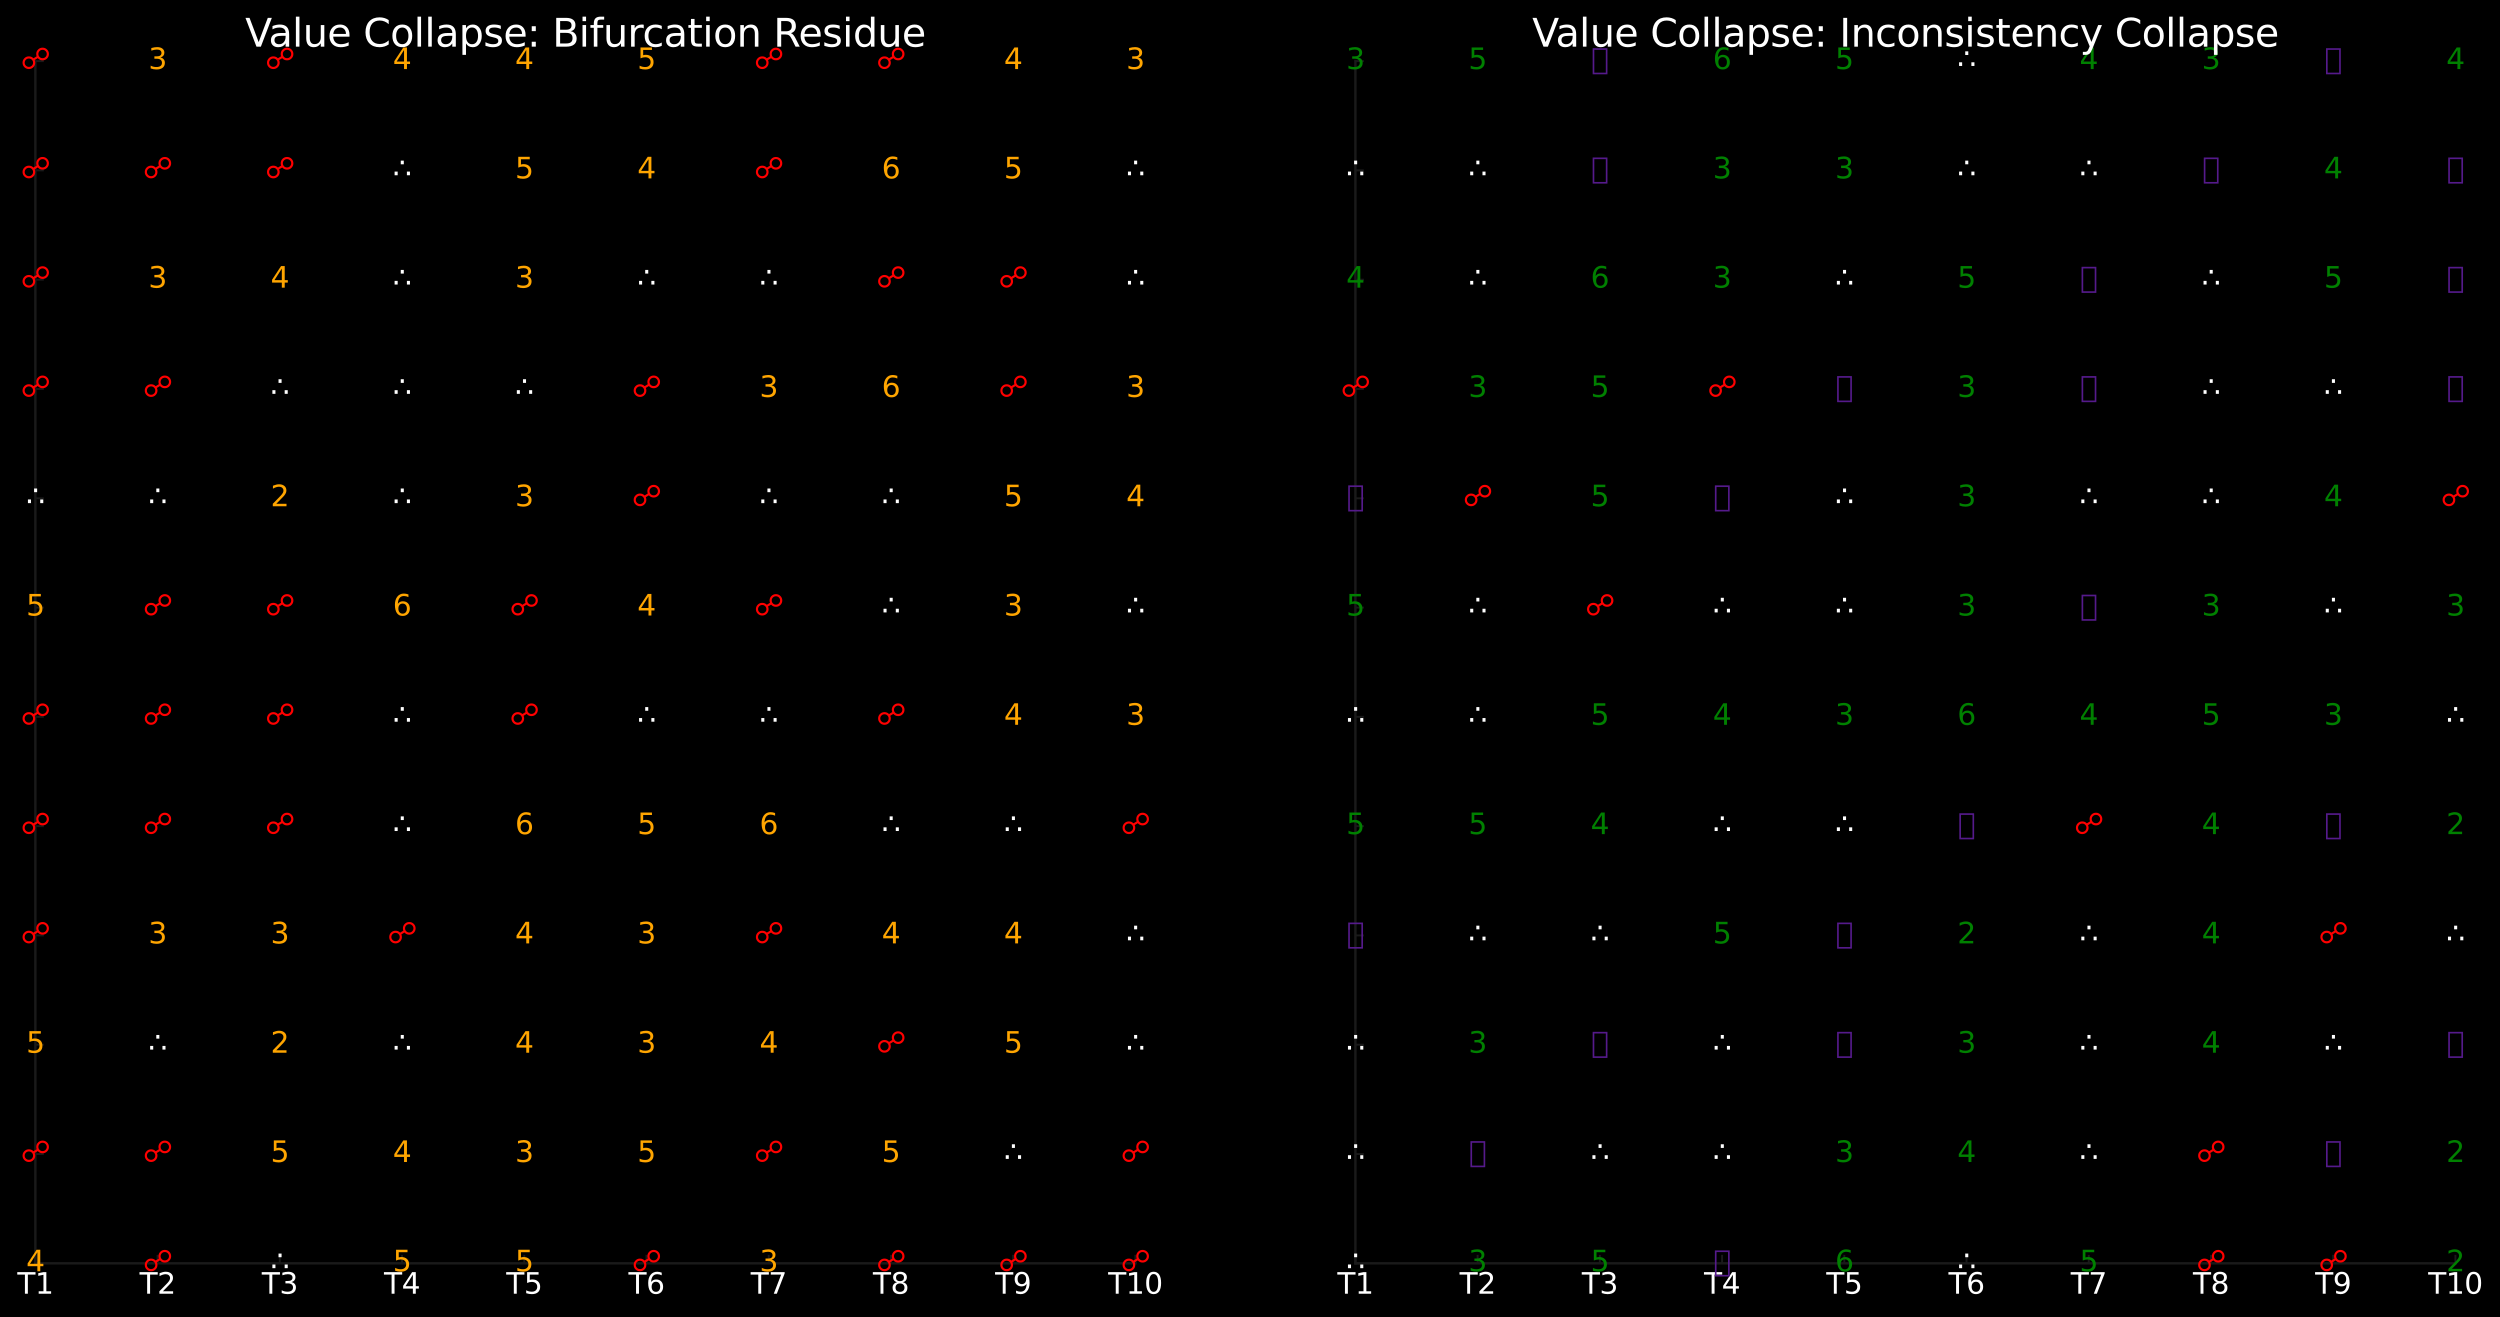 <?xml version="1.0" encoding="utf-8" standalone="no"?>
<!DOCTYPE svg PUBLIC "-//W3C//DTD SVG 1.1//EN"
  "http://www.w3.org/Graphics/SVG/1.1/DTD/svg11.dtd">
<svg xmlns:xlink="http://www.w3.org/1999/xlink" width="1037.582pt" height="546.631pt" viewBox="0 0 1037.582 546.631" xmlns="http://www.w3.org/2000/svg" version="1.1">
 <defs>
  <style type="text/css">*{stroke-linejoin: round; stroke-linecap: butt}</style>
 </defs>
 <g id="figure_1">
  <g id="patch_1">
   <path d="M 0 546.631 
L 1037.582 546.631 
L 1037.582 0 
L 0 0 
z
"/>
  </g>
  <g id="axes_1">
   <g id="patch_2">
    <path d="M 14.682 524.317 
L 471.228 524.317 
L 471.228 25.358 
L 14.682 25.358 
z
"/>
   </g>
   <g id="matplotlib.axis_1">
    <g id="xtick_1">
     <g id="line2d_1">
      <defs>
       <path id="mfb1a3719bc" d="M 0 0 
L 0 -3.5 
" style="stroke: #1a1a1a; stroke-width: 0.8"/>
      </defs>
      <g>
       <use xlink:href="#mfb1a3719bc" x="14.682" y="524.317" style="fill: #1a1a1a; stroke: #1a1a1a; stroke-width: 0.8"/>
      </g>
     </g>
     <g id="text_1">
      <!-- T1 -->
      <g style="fill: #ffffff" transform="translate(7.2 536.936) scale(0.12 -0.12)">
       <defs>
        <path id="DejaVuSans-54" d="M -19 4666 
L 3928 4666 
L 3928 4134 
L 2272 4134 
L 2272 0 
L 1638 0 
L 1638 4134 
L -19 4134 
L -19 4666 
z
" transform="scale(0.016)"/>
        <path id="DejaVuSans-31" d="M 794 531 
L 1825 531 
L 1825 4091 
L 703 3866 
L 703 4441 
L 1819 4666 
L 2450 4666 
L 2450 531 
L 3481 531 
L 3481 0 
L 794 0 
L 794 531 
z
" transform="scale(0.016)"/>
       </defs>
       <use xlink:href="#DejaVuSans-54"/>
       <use xlink:href="#DejaVuSans-31" x="61.084"/>
      </g>
     </g>
    </g>
    <g id="xtick_2">
     <g id="line2d_2">
      <g>
       <use xlink:href="#mfb1a3719bc" x="65.409" y="524.317" style="fill: #1a1a1a; stroke: #1a1a1a; stroke-width: 0.8"/>
      </g>
     </g>
     <g id="text_2">
      <!-- T2 -->
      <g style="fill: #ffffff" transform="translate(57.927 536.936) scale(0.12 -0.12)">
       <defs>
        <path id="DejaVuSans-32" d="M 1228 531 
L 3431 531 
L 3431 0 
L 469 0 
L 469 531 
Q 828 903 1448 1529 
Q 2069 2156 2228 2338 
Q 2531 2678 2651 2914 
Q 2772 3150 2772 3378 
Q 2772 3750 2511 3984 
Q 2250 4219 1831 4219 
Q 1534 4219 1204 4116 
Q 875 4013 500 3803 
L 500 4441 
Q 881 4594 1212 4672 
Q 1544 4750 1819 4750 
Q 2544 4750 2975 4387 
Q 3406 4025 3406 3419 
Q 3406 3131 3298 2873 
Q 3191 2616 2906 2266 
Q 2828 2175 2409 1742 
Q 1991 1309 1228 531 
z
" transform="scale(0.016)"/>
       </defs>
       <use xlink:href="#DejaVuSans-54"/>
       <use xlink:href="#DejaVuSans-32" x="61.084"/>
      </g>
     </g>
    </g>
    <g id="xtick_3">
     <g id="line2d_3">
      <g>
       <use xlink:href="#mfb1a3719bc" x="116.137" y="524.317" style="fill: #1a1a1a; stroke: #1a1a1a; stroke-width: 0.8"/>
      </g>
     </g>
     <g id="text_3">
      <!-- T3 -->
      <g style="fill: #ffffff" transform="translate(108.655 536.936) scale(0.12 -0.12)">
       <defs>
        <path id="DejaVuSans-33" d="M 2597 2516 
Q 3050 2419 3304 2112 
Q 3559 1806 3559 1356 
Q 3559 666 3084 287 
Q 2609 -91 1734 -91 
Q 1441 -91 1130 -33 
Q 819 25 488 141 
L 488 750 
Q 750 597 1062 519 
Q 1375 441 1716 441 
Q 2309 441 2620 675 
Q 2931 909 2931 1356 
Q 2931 1769 2642 2001 
Q 2353 2234 1838 2234 
L 1294 2234 
L 1294 2753 
L 1863 2753 
Q 2328 2753 2575 2939 
Q 2822 3125 2822 3475 
Q 2822 3834 2567 4026 
Q 2313 4219 1838 4219 
Q 1578 4219 1281 4162 
Q 984 4106 628 3988 
L 628 4550 
Q 988 4650 1302 4700 
Q 1616 4750 1894 4750 
Q 2613 4750 3031 4423 
Q 3450 4097 3450 3541 
Q 3450 3153 3228 2886 
Q 3006 2619 2597 2516 
z
" transform="scale(0.016)"/>
       </defs>
       <use xlink:href="#DejaVuSans-54"/>
       <use xlink:href="#DejaVuSans-33" x="61.084"/>
      </g>
     </g>
    </g>
    <g id="xtick_4">
     <g id="line2d_4">
      <g>
       <use xlink:href="#mfb1a3719bc" x="166.864" y="524.317" style="fill: #1a1a1a; stroke: #1a1a1a; stroke-width: 0.8"/>
      </g>
     </g>
     <g id="text_4">
      <!-- T4 -->
      <g style="fill: #ffffff" transform="translate(159.382 536.936) scale(0.12 -0.12)">
       <defs>
        <path id="DejaVuSans-34" d="M 2419 4116 
L 825 1625 
L 2419 1625 
L 2419 4116 
z
M 2253 4666 
L 3047 4666 
L 3047 1625 
L 3713 1625 
L 3713 1100 
L 3047 1100 
L 3047 0 
L 2419 0 
L 2419 1100 
L 313 1100 
L 313 1709 
L 2253 4666 
z
" transform="scale(0.016)"/>
       </defs>
       <use xlink:href="#DejaVuSans-54"/>
       <use xlink:href="#DejaVuSans-34" x="61.084"/>
      </g>
     </g>
    </g>
    <g id="xtick_5">
     <g id="line2d_5">
      <g>
       <use xlink:href="#mfb1a3719bc" x="217.591" y="524.317" style="fill: #1a1a1a; stroke: #1a1a1a; stroke-width: 0.8"/>
      </g>
     </g>
     <g id="text_5">
      <!-- T5 -->
      <g style="fill: #ffffff" transform="translate(210.109 536.936) scale(0.12 -0.12)">
       <defs>
        <path id="DejaVuSans-35" d="M 691 4666 
L 3169 4666 
L 3169 4134 
L 1269 4134 
L 1269 2991 
Q 1406 3038 1543 3061 
Q 1681 3084 1819 3084 
Q 2600 3084 3056 2656 
Q 3513 2228 3513 1497 
Q 3513 744 3044 326 
Q 2575 -91 1722 -91 
Q 1428 -91 1123 -41 
Q 819 9 494 109 
L 494 744 
Q 775 591 1075 516 
Q 1375 441 1709 441 
Q 2250 441 2565 725 
Q 2881 1009 2881 1497 
Q 2881 1984 2565 2268 
Q 2250 2553 1709 2553 
Q 1456 2553 1204 2497 
Q 953 2441 691 2322 
L 691 4666 
z
" transform="scale(0.016)"/>
       </defs>
       <use xlink:href="#DejaVuSans-54"/>
       <use xlink:href="#DejaVuSans-35" x="61.084"/>
      </g>
     </g>
    </g>
    <g id="xtick_6">
     <g id="line2d_6">
      <g>
       <use xlink:href="#mfb1a3719bc" x="268.319" y="524.317" style="fill: #1a1a1a; stroke: #1a1a1a; stroke-width: 0.8"/>
      </g>
     </g>
     <g id="text_6">
      <!-- T6 -->
      <g style="fill: #ffffff" transform="translate(260.836 536.936) scale(0.12 -0.12)">
       <defs>
        <path id="DejaVuSans-36" d="M 2113 2584 
Q 1688 2584 1439 2293 
Q 1191 2003 1191 1497 
Q 1191 994 1439 701 
Q 1688 409 2113 409 
Q 2538 409 2786 701 
Q 3034 994 3034 1497 
Q 3034 2003 2786 2293 
Q 2538 2584 2113 2584 
z
M 3366 4563 
L 3366 3988 
Q 3128 4100 2886 4159 
Q 2644 4219 2406 4219 
Q 1781 4219 1451 3797 
Q 1122 3375 1075 2522 
Q 1259 2794 1537 2939 
Q 1816 3084 2150 3084 
Q 2853 3084 3261 2657 
Q 3669 2231 3669 1497 
Q 3669 778 3244 343 
Q 2819 -91 2113 -91 
Q 1303 -91 875 529 
Q 447 1150 447 2328 
Q 447 3434 972 4092 
Q 1497 4750 2381 4750 
Q 2619 4750 2861 4703 
Q 3103 4656 3366 4563 
z
" transform="scale(0.016)"/>
       </defs>
       <use xlink:href="#DejaVuSans-54"/>
       <use xlink:href="#DejaVuSans-36" x="61.084"/>
      </g>
     </g>
    </g>
    <g id="xtick_7">
     <g id="line2d_7">
      <g>
       <use xlink:href="#mfb1a3719bc" x="319.046" y="524.317" style="fill: #1a1a1a; stroke: #1a1a1a; stroke-width: 0.8"/>
      </g>
     </g>
     <g id="text_7">
      <!-- T7 -->
      <g style="fill: #ffffff" transform="translate(311.564 536.936) scale(0.12 -0.12)">
       <defs>
        <path id="DejaVuSans-37" d="M 525 4666 
L 3525 4666 
L 3525 4397 
L 1831 0 
L 1172 0 
L 2766 4134 
L 525 4134 
L 525 4666 
z
" transform="scale(0.016)"/>
       </defs>
       <use xlink:href="#DejaVuSans-54"/>
       <use xlink:href="#DejaVuSans-37" x="61.084"/>
      </g>
     </g>
    </g>
    <g id="xtick_8">
     <g id="line2d_8">
      <g>
       <use xlink:href="#mfb1a3719bc" x="369.773" y="524.317" style="fill: #1a1a1a; stroke: #1a1a1a; stroke-width: 0.8"/>
      </g>
     </g>
     <g id="text_8">
      <!-- T8 -->
      <g style="fill: #ffffff" transform="translate(362.291 536.936) scale(0.12 -0.12)">
       <defs>
        <path id="DejaVuSans-38" d="M 2034 2216 
Q 1584 2216 1326 1975 
Q 1069 1734 1069 1313 
Q 1069 891 1326 650 
Q 1584 409 2034 409 
Q 2484 409 2743 651 
Q 3003 894 3003 1313 
Q 3003 1734 2745 1975 
Q 2488 2216 2034 2216 
z
M 1403 2484 
Q 997 2584 770 2862 
Q 544 3141 544 3541 
Q 544 4100 942 4425 
Q 1341 4750 2034 4750 
Q 2731 4750 3128 4425 
Q 3525 4100 3525 3541 
Q 3525 3141 3298 2862 
Q 3072 2584 2669 2484 
Q 3125 2378 3379 2068 
Q 3634 1759 3634 1313 
Q 3634 634 3220 271 
Q 2806 -91 2034 -91 
Q 1263 -91 848 271 
Q 434 634 434 1313 
Q 434 1759 690 2068 
Q 947 2378 1403 2484 
z
M 1172 3481 
Q 1172 3119 1398 2916 
Q 1625 2713 2034 2713 
Q 2441 2713 2670 2916 
Q 2900 3119 2900 3481 
Q 2900 3844 2670 4047 
Q 2441 4250 2034 4250 
Q 1625 4250 1398 4047 
Q 1172 3844 1172 3481 
z
" transform="scale(0.016)"/>
       </defs>
       <use xlink:href="#DejaVuSans-54"/>
       <use xlink:href="#DejaVuSans-38" x="61.084"/>
      </g>
     </g>
    </g>
    <g id="xtick_9">
     <g id="line2d_9">
      <g>
       <use xlink:href="#mfb1a3719bc" x="420.5" y="524.317" style="fill: #1a1a1a; stroke: #1a1a1a; stroke-width: 0.8"/>
      </g>
     </g>
     <g id="text_9">
      <!-- T9 -->
      <g style="fill: #ffffff" transform="translate(413.018 536.936) scale(0.12 -0.12)">
       <defs>
        <path id="DejaVuSans-39" d="M 703 97 
L 703 672 
Q 941 559 1184 500 
Q 1428 441 1663 441 
Q 2288 441 2617 861 
Q 2947 1281 2994 2138 
Q 2813 1869 2534 1725 
Q 2256 1581 1919 1581 
Q 1219 1581 811 2004 
Q 403 2428 403 3163 
Q 403 3881 828 4315 
Q 1253 4750 1959 4750 
Q 2769 4750 3195 4129 
Q 3622 3509 3622 2328 
Q 3622 1225 3098 567 
Q 2575 -91 1691 -91 
Q 1453 -91 1209 -44 
Q 966 3 703 97 
z
M 1959 2075 
Q 2384 2075 2632 2365 
Q 2881 2656 2881 3163 
Q 2881 3666 2632 3958 
Q 2384 4250 1959 4250 
Q 1534 4250 1286 3958 
Q 1038 3666 1038 3163 
Q 1038 2656 1286 2365 
Q 1534 2075 1959 2075 
z
" transform="scale(0.016)"/>
       </defs>
       <use xlink:href="#DejaVuSans-54"/>
       <use xlink:href="#DejaVuSans-39" x="61.084"/>
      </g>
     </g>
    </g>
    <g id="xtick_10">
     <g id="line2d_10">
      <g>
       <use xlink:href="#mfb1a3719bc" x="471.228" y="524.317" style="fill: #1a1a1a; stroke: #1a1a1a; stroke-width: 0.8"/>
      </g>
     </g>
     <g id="text_10">
      <!-- T10 -->
      <g style="fill: #ffffff" transform="translate(459.928 536.936) scale(0.12 -0.12)">
       <defs>
        <path id="DejaVuSans-30" d="M 2034 4250 
Q 1547 4250 1301 3770 
Q 1056 3291 1056 2328 
Q 1056 1369 1301 889 
Q 1547 409 2034 409 
Q 2525 409 2770 889 
Q 3016 1369 3016 2328 
Q 3016 3291 2770 3770 
Q 2525 4250 2034 4250 
z
M 2034 4750 
Q 2819 4750 3233 4129 
Q 3647 3509 3647 2328 
Q 3647 1150 3233 529 
Q 2819 -91 2034 -91 
Q 1250 -91 836 529 
Q 422 1150 422 2328 
Q 422 3509 836 4129 
Q 1250 4750 2034 4750 
z
" transform="scale(0.016)"/>
       </defs>
       <use xlink:href="#DejaVuSans-54"/>
       <use xlink:href="#DejaVuSans-31" x="61.084"/>
       <use xlink:href="#DejaVuSans-30" x="124.707"/>
      </g>
     </g>
    </g>
   </g>
   <g id="matplotlib.axis_2">
    <g id="ytick_1">
     <g id="line2d_11">
      <defs>
       <path id="m3e09e61953" d="M 0 0 
L 3.5 0 
" style="stroke: #1a1a1a; stroke-width: 0.8"/>
      </defs>
      <g>
       <use xlink:href="#m3e09e61953" x="14.682" y="524.317" style="fill: #1a1a1a; stroke: #1a1a1a; stroke-width: 0.8"/>
      </g>
     </g>
    </g>
    <g id="ytick_2">
     <g id="line2d_12">
      <g>
       <use xlink:href="#m3e09e61953" x="14.682" y="478.957" style="fill: #1a1a1a; stroke: #1a1a1a; stroke-width: 0.8"/>
      </g>
     </g>
    </g>
    <g id="ytick_3">
     <g id="line2d_13">
      <g>
       <use xlink:href="#m3e09e61953" x="14.682" y="433.598" style="fill: #1a1a1a; stroke: #1a1a1a; stroke-width: 0.8"/>
      </g>
     </g>
    </g>
    <g id="ytick_4">
     <g id="line2d_14">
      <g>
       <use xlink:href="#m3e09e61953" x="14.682" y="388.238" style="fill: #1a1a1a; stroke: #1a1a1a; stroke-width: 0.8"/>
      </g>
     </g>
    </g>
    <g id="ytick_5">
     <g id="line2d_15">
      <g>
       <use xlink:href="#m3e09e61953" x="14.682" y="342.877" style="fill: #1a1a1a; stroke: #1a1a1a; stroke-width: 0.8"/>
      </g>
     </g>
    </g>
    <g id="ytick_6">
     <g id="line2d_16">
      <g>
       <use xlink:href="#m3e09e61953" x="14.682" y="297.517" style="fill: #1a1a1a; stroke: #1a1a1a; stroke-width: 0.8"/>
      </g>
     </g>
    </g>
    <g id="ytick_7">
     <g id="line2d_17">
      <g>
       <use xlink:href="#m3e09e61953" x="14.682" y="252.157" style="fill: #1a1a1a; stroke: #1a1a1a; stroke-width: 0.8"/>
      </g>
     </g>
    </g>
    <g id="ytick_8">
     <g id="line2d_18">
      <g>
       <use xlink:href="#m3e09e61953" x="14.682" y="206.798" style="fill: #1a1a1a; stroke: #1a1a1a; stroke-width: 0.8"/>
      </g>
     </g>
    </g>
    <g id="ytick_9">
     <g id="line2d_19">
      <g>
       <use xlink:href="#m3e09e61953" x="14.682" y="161.438" style="fill: #1a1a1a; stroke: #1a1a1a; stroke-width: 0.8"/>
      </g>
     </g>
    </g>
    <g id="ytick_10">
     <g id="line2d_20">
      <g>
       <use xlink:href="#m3e09e61953" x="14.682" y="116.078" style="fill: #1a1a1a; stroke: #1a1a1a; stroke-width: 0.8"/>
      </g>
     </g>
    </g>
    <g id="ytick_11">
     <g id="line2d_21">
      <g>
       <use xlink:href="#m3e09e61953" x="14.682" y="70.718" style="fill: #1a1a1a; stroke: #1a1a1a; stroke-width: 0.8"/>
      </g>
     </g>
    </g>
    <g id="ytick_12">
     <g id="line2d_22">
      <g>
       <use xlink:href="#m3e09e61953" x="14.682" y="25.358" style="fill: #1a1a1a; stroke: #1a1a1a; stroke-width: 0.8"/>
      </g>
     </g>
    </g>
   </g>
   <g id="patch_3">
    <path d="M 14.682 524.317 
L 14.682 25.358 
" style="fill: none; stroke: #1a1a1a; stroke-linejoin: miter; stroke-linecap: square"/>
   </g>
   <g id="patch_4">
    <path d="M 14.682 524.317 
L 471.228 524.317 
" style="fill: none; stroke: #1a1a1a; stroke-linejoin: miter; stroke-linecap: square"/>
   </g>
   <g id="text_11">
    <!-- 4 -->
    <g style="fill: #ffa500" transform="translate(10.865 527.629) scale(0.12 -0.12)">
     <use xlink:href="#DejaVuSans-34"/>
    </g>
   </g>
   <g id="text_12">
    <!-- ☍ -->
    <g style="fill: #ff0000" transform="translate(59.334 527.629) scale(0.12 -0.12)">
     <defs>
      <path id="DejaVuSans-260d" d="M 1759 2281 
Q 1384 2281 1120 2017 
Q 856 1753 856 1378 
Q 856 1003 1120 739 
Q 1384 475 1759 475 
Q 2134 475 2398 739 
Q 2663 1003 2663 1378 
Q 2663 1753 2400 2017 
Q 2138 2281 1759 2281 
z
M 5359 3898 
Q 5097 4163 4719 4163 
Q 4341 4163 4078 3898 
Q 3816 3634 3816 3259 
Q 3816 2884 4078 2620 
Q 4341 2356 4719 2356 
Q 5094 2356 5358 2620 
Q 5622 2884 5622 3259 
Q 5622 3634 5359 3898 
z
M 3016 1947 
Q 3134 1684 3134 1372 
Q 3134 806 2732 404 
Q 2331 3 1759 3 
Q 1194 3 792 404 
Q 391 806 391 1372 
Q 391 1944 789 2345 
Q 1188 2747 1759 2747 
Q 2338 2747 2738 2347 
Q 2744 2338 2750 2331 
L 3438 2759 
Q 3350 2988 3350 3253 
Q 3350 3825 3748 4226 
Q 4147 4628 4719 4628 
Q 5294 4628 5694 4226 
Q 6094 3825 6094 3253 
Q 6094 2688 5692 2286 
Q 5291 1884 4719 1884 
Q 4153 1884 3750 2288 
Q 3716 2322 3681 2359 
L 3016 1947 
z
" transform="scale(0.016)"/>
     </defs>
     <use xlink:href="#DejaVuSans-260d"/>
    </g>
   </g>
   <g id="text_13">
    <!-- ∴ -->
    <g style="fill: #ffffff" transform="translate(112.319 527.629) scale(0.12 -0.12)">
     <defs>
      <path id="DejaVuSans-2234" d="M 380 1467 
L 1040 1467 
L 1040 673 
L 380 673 
L 380 1467 
z
M 3036 1467 
L 3696 1467 
L 3696 673 
L 3036 673 
L 3036 1467 
z
M 1708 3835 
L 2368 3835 
L 2368 3041 
L 1708 3041 
L 1708 3835 
z
" transform="scale(0.016)"/>
     </defs>
     <use xlink:href="#DejaVuSans-2234"/>
    </g>
   </g>
   <g id="text_14">
    <!-- 5 -->
    <g style="fill: #ffa500" transform="translate(163.047 527.629) scale(0.12 -0.12)">
     <use xlink:href="#DejaVuSans-35"/>
    </g>
   </g>
   <g id="text_15">
    <!-- 5 -->
    <g style="fill: #ffa500" transform="translate(213.774 527.629) scale(0.12 -0.12)">
     <use xlink:href="#DejaVuSans-35"/>
    </g>
   </g>
   <g id="text_16">
    <!-- ☍ -->
    <g style="fill: #ff0000" transform="translate(262.243 527.629) scale(0.12 -0.12)">
     <use xlink:href="#DejaVuSans-260d"/>
    </g>
   </g>
   <g id="text_17">
    <!-- 3 -->
    <g style="fill: #ffa500" transform="translate(315.228 527.629) scale(0.12 -0.12)">
     <use xlink:href="#DejaVuSans-33"/>
    </g>
   </g>
   <g id="text_18">
    <!-- ☍ -->
    <g style="fill: #ff0000" transform="translate(363.697 527.629) scale(0.12 -0.12)">
     <use xlink:href="#DejaVuSans-260d"/>
    </g>
   </g>
   <g id="text_19">
    <!-- ☍ -->
    <g style="fill: #ff0000" transform="translate(414.424 527.629) scale(0.12 -0.12)">
     <use xlink:href="#DejaVuSans-260d"/>
    </g>
   </g>
   <g id="text_20">
    <!-- ☍ -->
    <g style="fill: #ff0000" transform="translate(465.152 527.629) scale(0.12 -0.12)">
     <use xlink:href="#DejaVuSans-260d"/>
    </g>
   </g>
   <g id="text_21">
    <!-- ☍ -->
    <g style="fill: #ff0000" transform="translate(8.606 482.269) scale(0.12 -0.12)">
     <use xlink:href="#DejaVuSans-260d"/>
    </g>
   </g>
   <g id="text_22">
    <!-- ☍ -->
    <g style="fill: #ff0000" transform="translate(59.334 482.269) scale(0.12 -0.12)">
     <use xlink:href="#DejaVuSans-260d"/>
    </g>
   </g>
   <g id="text_23">
    <!-- 5 -->
    <g style="fill: #ffa500" transform="translate(112.319 482.269) scale(0.12 -0.12)">
     <use xlink:href="#DejaVuSans-35"/>
    </g>
   </g>
   <g id="text_24">
    <!-- 4 -->
    <g style="fill: #ffa500" transform="translate(163.047 482.269) scale(0.12 -0.12)">
     <use xlink:href="#DejaVuSans-34"/>
    </g>
   </g>
   <g id="text_25">
    <!-- 3 -->
    <g style="fill: #ffa500" transform="translate(213.774 482.269) scale(0.12 -0.12)">
     <use xlink:href="#DejaVuSans-33"/>
    </g>
   </g>
   <g id="text_26">
    <!-- 5 -->
    <g style="fill: #ffa500" transform="translate(264.501 482.269) scale(0.12 -0.12)">
     <use xlink:href="#DejaVuSans-35"/>
    </g>
   </g>
   <g id="text_27">
    <!-- ☍ -->
    <g style="fill: #ff0000" transform="translate(312.97 482.269) scale(0.12 -0.12)">
     <use xlink:href="#DejaVuSans-260d"/>
    </g>
   </g>
   <g id="text_28">
    <!-- 5 -->
    <g style="fill: #ffa500" transform="translate(365.956 482.269) scale(0.12 -0.12)">
     <use xlink:href="#DejaVuSans-35"/>
    </g>
   </g>
   <g id="text_29">
    <!-- ∴ -->
    <g style="fill: #ffffff" transform="translate(416.683 482.269) scale(0.12 -0.12)">
     <use xlink:href="#DejaVuSans-2234"/>
    </g>
   </g>
   <g id="text_30">
    <!-- ☍ -->
    <g style="fill: #ff0000" transform="translate(465.152 482.269) scale(0.12 -0.12)">
     <use xlink:href="#DejaVuSans-260d"/>
    </g>
   </g>
   <g id="text_31">
    <!-- 5 -->
    <g style="fill: #ffa500" transform="translate(10.865 436.909) scale(0.12 -0.12)">
     <use xlink:href="#DejaVuSans-35"/>
    </g>
   </g>
   <g id="text_32">
    <!-- ∴ -->
    <g style="fill: #ffffff" transform="translate(61.592 436.909) scale(0.12 -0.12)">
     <use xlink:href="#DejaVuSans-2234"/>
    </g>
   </g>
   <g id="text_33">
    <!-- 2 -->
    <g style="fill: #ffa500" transform="translate(112.319 436.909) scale(0.12 -0.12)">
     <use xlink:href="#DejaVuSans-32"/>
    </g>
   </g>
   <g id="text_34">
    <!-- ∴ -->
    <g style="fill: #ffffff" transform="translate(163.047 436.909) scale(0.12 -0.12)">
     <use xlink:href="#DejaVuSans-2234"/>
    </g>
   </g>
   <g id="text_35">
    <!-- 4 -->
    <g style="fill: #ffa500" transform="translate(213.774 436.909) scale(0.12 -0.12)">
     <use xlink:href="#DejaVuSans-34"/>
    </g>
   </g>
   <g id="text_36">
    <!-- 3 -->
    <g style="fill: #ffa500" transform="translate(264.501 436.909) scale(0.12 -0.12)">
     <use xlink:href="#DejaVuSans-33"/>
    </g>
   </g>
   <g id="text_37">
    <!-- 4 -->
    <g style="fill: #ffa500" transform="translate(315.228 436.909) scale(0.12 -0.12)">
     <use xlink:href="#DejaVuSans-34"/>
    </g>
   </g>
   <g id="text_38">
    <!-- ☍ -->
    <g style="fill: #ff0000" transform="translate(363.697 436.909) scale(0.12 -0.12)">
     <use xlink:href="#DejaVuSans-260d"/>
    </g>
   </g>
   <g id="text_39">
    <!-- 5 -->
    <g style="fill: #ffa500" transform="translate(416.683 436.909) scale(0.12 -0.12)">
     <use xlink:href="#DejaVuSans-35"/>
    </g>
   </g>
   <g id="text_40">
    <!-- ∴ -->
    <g style="fill: #ffffff" transform="translate(467.41 436.909) scale(0.12 -0.12)">
     <use xlink:href="#DejaVuSans-2234"/>
    </g>
   </g>
   <g id="text_41">
    <!-- ☍ -->
    <g style="fill: #ff0000" transform="translate(8.606 391.549) scale(0.12 -0.12)">
     <use xlink:href="#DejaVuSans-260d"/>
    </g>
   </g>
   <g id="text_42">
    <!-- 3 -->
    <g style="fill: #ffa500" transform="translate(61.592 391.549) scale(0.12 -0.12)">
     <use xlink:href="#DejaVuSans-33"/>
    </g>
   </g>
   <g id="text_43">
    <!-- 3 -->
    <g style="fill: #ffa500" transform="translate(112.319 391.549) scale(0.12 -0.12)">
     <use xlink:href="#DejaVuSans-33"/>
    </g>
   </g>
   <g id="text_44">
    <!-- ☍ -->
    <g style="fill: #ff0000" transform="translate(160.788 391.549) scale(0.12 -0.12)">
     <use xlink:href="#DejaVuSans-260d"/>
    </g>
   </g>
   <g id="text_45">
    <!-- 4 -->
    <g style="fill: #ffa500" transform="translate(213.774 391.549) scale(0.12 -0.12)">
     <use xlink:href="#DejaVuSans-34"/>
    </g>
   </g>
   <g id="text_46">
    <!-- 3 -->
    <g style="fill: #ffa500" transform="translate(264.501 391.549) scale(0.12 -0.12)">
     <use xlink:href="#DejaVuSans-33"/>
    </g>
   </g>
   <g id="text_47">
    <!-- ☍ -->
    <g style="fill: #ff0000" transform="translate(312.97 391.549) scale(0.12 -0.12)">
     <use xlink:href="#DejaVuSans-260d"/>
    </g>
   </g>
   <g id="text_48">
    <!-- 4 -->
    <g style="fill: #ffa500" transform="translate(365.956 391.549) scale(0.12 -0.12)">
     <use xlink:href="#DejaVuSans-34"/>
    </g>
   </g>
   <g id="text_49">
    <!-- 4 -->
    <g style="fill: #ffa500" transform="translate(416.683 391.549) scale(0.12 -0.12)">
     <use xlink:href="#DejaVuSans-34"/>
    </g>
   </g>
   <g id="text_50">
    <!-- ∴ -->
    <g style="fill: #ffffff" transform="translate(467.41 391.549) scale(0.12 -0.12)">
     <use xlink:href="#DejaVuSans-2234"/>
    </g>
   </g>
   <g id="text_51">
    <!-- ☍ -->
    <g style="fill: #ff0000" transform="translate(8.606 346.189) scale(0.12 -0.12)">
     <use xlink:href="#DejaVuSans-260d"/>
    </g>
   </g>
   <g id="text_52">
    <!-- ☍ -->
    <g style="fill: #ff0000" transform="translate(59.334 346.189) scale(0.12 -0.12)">
     <use xlink:href="#DejaVuSans-260d"/>
    </g>
   </g>
   <g id="text_53">
    <!-- ☍ -->
    <g style="fill: #ff0000" transform="translate(110.061 346.189) scale(0.12 -0.12)">
     <use xlink:href="#DejaVuSans-260d"/>
    </g>
   </g>
   <g id="text_54">
    <!-- ∴ -->
    <g style="fill: #ffffff" transform="translate(163.047 346.189) scale(0.12 -0.12)">
     <use xlink:href="#DejaVuSans-2234"/>
    </g>
   </g>
   <g id="text_55">
    <!-- 6 -->
    <g style="fill: #ffa500" transform="translate(213.774 346.189) scale(0.12 -0.12)">
     <use xlink:href="#DejaVuSans-36"/>
    </g>
   </g>
   <g id="text_56">
    <!-- 5 -->
    <g style="fill: #ffa500" transform="translate(264.501 346.189) scale(0.12 -0.12)">
     <use xlink:href="#DejaVuSans-35"/>
    </g>
   </g>
   <g id="text_57">
    <!-- 6 -->
    <g style="fill: #ffa500" transform="translate(315.228 346.189) scale(0.12 -0.12)">
     <use xlink:href="#DejaVuSans-36"/>
    </g>
   </g>
   <g id="text_58">
    <!-- ∴ -->
    <g style="fill: #ffffff" transform="translate(365.956 346.189) scale(0.12 -0.12)">
     <use xlink:href="#DejaVuSans-2234"/>
    </g>
   </g>
   <g id="text_59">
    <!-- ∴ -->
    <g style="fill: #ffffff" transform="translate(416.683 346.189) scale(0.12 -0.12)">
     <use xlink:href="#DejaVuSans-2234"/>
    </g>
   </g>
   <g id="text_60">
    <!-- ☍ -->
    <g style="fill: #ff0000" transform="translate(465.152 346.189) scale(0.12 -0.12)">
     <use xlink:href="#DejaVuSans-260d"/>
    </g>
   </g>
   <g id="text_61">
    <!-- ☍ -->
    <g style="fill: #ff0000" transform="translate(8.606 300.829) scale(0.12 -0.12)">
     <use xlink:href="#DejaVuSans-260d"/>
    </g>
   </g>
   <g id="text_62">
    <!-- ☍ -->
    <g style="fill: #ff0000" transform="translate(59.334 300.829) scale(0.12 -0.12)">
     <use xlink:href="#DejaVuSans-260d"/>
    </g>
   </g>
   <g id="text_63">
    <!-- ☍ -->
    <g style="fill: #ff0000" transform="translate(110.061 300.829) scale(0.12 -0.12)">
     <use xlink:href="#DejaVuSans-260d"/>
    </g>
   </g>
   <g id="text_64">
    <!-- ∴ -->
    <g style="fill: #ffffff" transform="translate(163.047 300.829) scale(0.12 -0.12)">
     <use xlink:href="#DejaVuSans-2234"/>
    </g>
   </g>
   <g id="text_65">
    <!-- ☍ -->
    <g style="fill: #ff0000" transform="translate(211.515 300.829) scale(0.12 -0.12)">
     <use xlink:href="#DejaVuSans-260d"/>
    </g>
   </g>
   <g id="text_66">
    <!-- ∴ -->
    <g style="fill: #ffffff" transform="translate(264.501 300.829) scale(0.12 -0.12)">
     <use xlink:href="#DejaVuSans-2234"/>
    </g>
   </g>
   <g id="text_67">
    <!-- ∴ -->
    <g style="fill: #ffffff" transform="translate(315.228 300.829) scale(0.12 -0.12)">
     <use xlink:href="#DejaVuSans-2234"/>
    </g>
   </g>
   <g id="text_68">
    <!-- ☍ -->
    <g style="fill: #ff0000" transform="translate(363.697 300.829) scale(0.12 -0.12)">
     <use xlink:href="#DejaVuSans-260d"/>
    </g>
   </g>
   <g id="text_69">
    <!-- 4 -->
    <g style="fill: #ffa500" transform="translate(416.683 300.829) scale(0.12 -0.12)">
     <use xlink:href="#DejaVuSans-34"/>
    </g>
   </g>
   <g id="text_70">
    <!-- 3 -->
    <g style="fill: #ffa500" transform="translate(467.41 300.829) scale(0.12 -0.12)">
     <use xlink:href="#DejaVuSans-33"/>
    </g>
   </g>
   <g id="text_71">
    <!-- 5 -->
    <g style="fill: #ffa500" transform="translate(10.865 255.469) scale(0.12 -0.12)">
     <use xlink:href="#DejaVuSans-35"/>
    </g>
   </g>
   <g id="text_72">
    <!-- ☍ -->
    <g style="fill: #ff0000" transform="translate(59.334 255.469) scale(0.12 -0.12)">
     <use xlink:href="#DejaVuSans-260d"/>
    </g>
   </g>
   <g id="text_73">
    <!-- ☍ -->
    <g style="fill: #ff0000" transform="translate(110.061 255.469) scale(0.12 -0.12)">
     <use xlink:href="#DejaVuSans-260d"/>
    </g>
   </g>
   <g id="text_74">
    <!-- 6 -->
    <g style="fill: #ffa500" transform="translate(163.047 255.469) scale(0.12 -0.12)">
     <use xlink:href="#DejaVuSans-36"/>
    </g>
   </g>
   <g id="text_75">
    <!-- ☍ -->
    <g style="fill: #ff0000" transform="translate(211.515 255.469) scale(0.12 -0.12)">
     <use xlink:href="#DejaVuSans-260d"/>
    </g>
   </g>
   <g id="text_76">
    <!-- 4 -->
    <g style="fill: #ffa500" transform="translate(264.501 255.469) scale(0.12 -0.12)">
     <use xlink:href="#DejaVuSans-34"/>
    </g>
   </g>
   <g id="text_77">
    <!-- ☍ -->
    <g style="fill: #ff0000" transform="translate(312.97 255.469) scale(0.12 -0.12)">
     <use xlink:href="#DejaVuSans-260d"/>
    </g>
   </g>
   <g id="text_78">
    <!-- ∴ -->
    <g style="fill: #ffffff" transform="translate(365.956 255.469) scale(0.12 -0.12)">
     <use xlink:href="#DejaVuSans-2234"/>
    </g>
   </g>
   <g id="text_79">
    <!-- 3 -->
    <g style="fill: #ffa500" transform="translate(416.683 255.469) scale(0.12 -0.12)">
     <use xlink:href="#DejaVuSans-33"/>
    </g>
   </g>
   <g id="text_80">
    <!-- ∴ -->
    <g style="fill: #ffffff" transform="translate(467.41 255.469) scale(0.12 -0.12)">
     <use xlink:href="#DejaVuSans-2234"/>
    </g>
   </g>
   <g id="text_81">
    <!-- ∴ -->
    <g style="fill: #ffffff" transform="translate(10.865 210.109) scale(0.12 -0.12)">
     <use xlink:href="#DejaVuSans-2234"/>
    </g>
   </g>
   <g id="text_82">
    <!-- ∴ -->
    <g style="fill: #ffffff" transform="translate(61.592 210.109) scale(0.12 -0.12)">
     <use xlink:href="#DejaVuSans-2234"/>
    </g>
   </g>
   <g id="text_83">
    <!-- 2 -->
    <g style="fill: #ffa500" transform="translate(112.319 210.109) scale(0.12 -0.12)">
     <use xlink:href="#DejaVuSans-32"/>
    </g>
   </g>
   <g id="text_84">
    <!-- ∴ -->
    <g style="fill: #ffffff" transform="translate(163.047 210.109) scale(0.12 -0.12)">
     <use xlink:href="#DejaVuSans-2234"/>
    </g>
   </g>
   <g id="text_85">
    <!-- 3 -->
    <g style="fill: #ffa500" transform="translate(213.774 210.109) scale(0.12 -0.12)">
     <use xlink:href="#DejaVuSans-33"/>
    </g>
   </g>
   <g id="text_86">
    <!-- ☍ -->
    <g style="fill: #ff0000" transform="translate(262.243 210.109) scale(0.12 -0.12)">
     <use xlink:href="#DejaVuSans-260d"/>
    </g>
   </g>
   <g id="text_87">
    <!-- ∴ -->
    <g style="fill: #ffffff" transform="translate(315.228 210.109) scale(0.12 -0.12)">
     <use xlink:href="#DejaVuSans-2234"/>
    </g>
   </g>
   <g id="text_88">
    <!-- ∴ -->
    <g style="fill: #ffffff" transform="translate(365.956 210.109) scale(0.12 -0.12)">
     <use xlink:href="#DejaVuSans-2234"/>
    </g>
   </g>
   <g id="text_89">
    <!-- 5 -->
    <g style="fill: #ffa500" transform="translate(416.683 210.109) scale(0.12 -0.12)">
     <use xlink:href="#DejaVuSans-35"/>
    </g>
   </g>
   <g id="text_90">
    <!-- 4 -->
    <g style="fill: #ffa500" transform="translate(467.41 210.109) scale(0.12 -0.12)">
     <use xlink:href="#DejaVuSans-34"/>
    </g>
   </g>
   <g id="text_91">
    <!-- ☍ -->
    <g style="fill: #ff0000" transform="translate(8.606 164.749) scale(0.12 -0.12)">
     <use xlink:href="#DejaVuSans-260d"/>
    </g>
   </g>
   <g id="text_92">
    <!-- ☍ -->
    <g style="fill: #ff0000" transform="translate(59.334 164.749) scale(0.12 -0.12)">
     <use xlink:href="#DejaVuSans-260d"/>
    </g>
   </g>
   <g id="text_93">
    <!-- ∴ -->
    <g style="fill: #ffffff" transform="translate(112.319 164.749) scale(0.12 -0.12)">
     <use xlink:href="#DejaVuSans-2234"/>
    </g>
   </g>
   <g id="text_94">
    <!-- ∴ -->
    <g style="fill: #ffffff" transform="translate(163.047 164.749) scale(0.12 -0.12)">
     <use xlink:href="#DejaVuSans-2234"/>
    </g>
   </g>
   <g id="text_95">
    <!-- ∴ -->
    <g style="fill: #ffffff" transform="translate(213.774 164.749) scale(0.12 -0.12)">
     <use xlink:href="#DejaVuSans-2234"/>
    </g>
   </g>
   <g id="text_96">
    <!-- ☍ -->
    <g style="fill: #ff0000" transform="translate(262.243 164.749) scale(0.12 -0.12)">
     <use xlink:href="#DejaVuSans-260d"/>
    </g>
   </g>
   <g id="text_97">
    <!-- 3 -->
    <g style="fill: #ffa500" transform="translate(315.228 164.749) scale(0.12 -0.12)">
     <use xlink:href="#DejaVuSans-33"/>
    </g>
   </g>
   <g id="text_98">
    <!-- 6 -->
    <g style="fill: #ffa500" transform="translate(365.956 164.749) scale(0.12 -0.12)">
     <use xlink:href="#DejaVuSans-36"/>
    </g>
   </g>
   <g id="text_99">
    <!-- ☍ -->
    <g style="fill: #ff0000" transform="translate(414.424 164.749) scale(0.12 -0.12)">
     <use xlink:href="#DejaVuSans-260d"/>
    </g>
   </g>
   <g id="text_100">
    <!-- 3 -->
    <g style="fill: #ffa500" transform="translate(467.41 164.749) scale(0.12 -0.12)">
     <use xlink:href="#DejaVuSans-33"/>
    </g>
   </g>
   <g id="text_101">
    <!-- ☍ -->
    <g style="fill: #ff0000" transform="translate(8.606 119.389) scale(0.12 -0.12)">
     <use xlink:href="#DejaVuSans-260d"/>
    </g>
   </g>
   <g id="text_102">
    <!-- 3 -->
    <g style="fill: #ffa500" transform="translate(61.592 119.389) scale(0.12 -0.12)">
     <use xlink:href="#DejaVuSans-33"/>
    </g>
   </g>
   <g id="text_103">
    <!-- 4 -->
    <g style="fill: #ffa500" transform="translate(112.319 119.389) scale(0.12 -0.12)">
     <use xlink:href="#DejaVuSans-34"/>
    </g>
   </g>
   <g id="text_104">
    <!-- ∴ -->
    <g style="fill: #ffffff" transform="translate(163.047 119.389) scale(0.12 -0.12)">
     <use xlink:href="#DejaVuSans-2234"/>
    </g>
   </g>
   <g id="text_105">
    <!-- 3 -->
    <g style="fill: #ffa500" transform="translate(213.774 119.389) scale(0.12 -0.12)">
     <use xlink:href="#DejaVuSans-33"/>
    </g>
   </g>
   <g id="text_106">
    <!-- ∴ -->
    <g style="fill: #ffffff" transform="translate(264.501 119.389) scale(0.12 -0.12)">
     <use xlink:href="#DejaVuSans-2234"/>
    </g>
   </g>
   <g id="text_107">
    <!-- ∴ -->
    <g style="fill: #ffffff" transform="translate(315.228 119.389) scale(0.12 -0.12)">
     <use xlink:href="#DejaVuSans-2234"/>
    </g>
   </g>
   <g id="text_108">
    <!-- ☍ -->
    <g style="fill: #ff0000" transform="translate(363.697 119.389) scale(0.12 -0.12)">
     <use xlink:href="#DejaVuSans-260d"/>
    </g>
   </g>
   <g id="text_109">
    <!-- ☍ -->
    <g style="fill: #ff0000" transform="translate(414.424 119.389) scale(0.12 -0.12)">
     <use xlink:href="#DejaVuSans-260d"/>
    </g>
   </g>
   <g id="text_110">
    <!-- ∴ -->
    <g style="fill: #ffffff" transform="translate(467.41 119.389) scale(0.12 -0.12)">
     <use xlink:href="#DejaVuSans-2234"/>
    </g>
   </g>
   <g id="text_111">
    <!-- ☍ -->
    <g style="fill: #ff0000" transform="translate(8.606 74.029) scale(0.12 -0.12)">
     <use xlink:href="#DejaVuSans-260d"/>
    </g>
   </g>
   <g id="text_112">
    <!-- ☍ -->
    <g style="fill: #ff0000" transform="translate(59.334 74.029) scale(0.12 -0.12)">
     <use xlink:href="#DejaVuSans-260d"/>
    </g>
   </g>
   <g id="text_113">
    <!-- ☍ -->
    <g style="fill: #ff0000" transform="translate(110.061 74.029) scale(0.12 -0.12)">
     <use xlink:href="#DejaVuSans-260d"/>
    </g>
   </g>
   <g id="text_114">
    <!-- ∴ -->
    <g style="fill: #ffffff" transform="translate(163.047 74.029) scale(0.12 -0.12)">
     <use xlink:href="#DejaVuSans-2234"/>
    </g>
   </g>
   <g id="text_115">
    <!-- 5 -->
    <g style="fill: #ffa500" transform="translate(213.774 74.029) scale(0.12 -0.12)">
     <use xlink:href="#DejaVuSans-35"/>
    </g>
   </g>
   <g id="text_116">
    <!-- 4 -->
    <g style="fill: #ffa500" transform="translate(264.501 74.029) scale(0.12 -0.12)">
     <use xlink:href="#DejaVuSans-34"/>
    </g>
   </g>
   <g id="text_117">
    <!-- ☍ -->
    <g style="fill: #ff0000" transform="translate(312.97 74.029) scale(0.12 -0.12)">
     <use xlink:href="#DejaVuSans-260d"/>
    </g>
   </g>
   <g id="text_118">
    <!-- 6 -->
    <g style="fill: #ffa500" transform="translate(365.956 74.029) scale(0.12 -0.12)">
     <use xlink:href="#DejaVuSans-36"/>
    </g>
   </g>
   <g id="text_119">
    <!-- 5 -->
    <g style="fill: #ffa500" transform="translate(416.683 74.029) scale(0.12 -0.12)">
     <use xlink:href="#DejaVuSans-35"/>
    </g>
   </g>
   <g id="text_120">
    <!-- ∴ -->
    <g style="fill: #ffffff" transform="translate(467.41 74.029) scale(0.12 -0.12)">
     <use xlink:href="#DejaVuSans-2234"/>
    </g>
   </g>
   <g id="text_121">
    <!-- ☍ -->
    <g style="fill: #ff0000" transform="translate(8.606 28.669) scale(0.12 -0.12)">
     <use xlink:href="#DejaVuSans-260d"/>
    </g>
   </g>
   <g id="text_122">
    <!-- 3 -->
    <g style="fill: #ffa500" transform="translate(61.592 28.669) scale(0.12 -0.12)">
     <use xlink:href="#DejaVuSans-33"/>
    </g>
   </g>
   <g id="text_123">
    <!-- ☍ -->
    <g style="fill: #ff0000" transform="translate(110.061 28.669) scale(0.12 -0.12)">
     <use xlink:href="#DejaVuSans-260d"/>
    </g>
   </g>
   <g id="text_124">
    <!-- 4 -->
    <g style="fill: #ffa500" transform="translate(163.047 28.669) scale(0.12 -0.12)">
     <use xlink:href="#DejaVuSans-34"/>
    </g>
   </g>
   <g id="text_125">
    <!-- 4 -->
    <g style="fill: #ffa500" transform="translate(213.774 28.669) scale(0.12 -0.12)">
     <use xlink:href="#DejaVuSans-34"/>
    </g>
   </g>
   <g id="text_126">
    <!-- 5 -->
    <g style="fill: #ffa500" transform="translate(264.501 28.669) scale(0.12 -0.12)">
     <use xlink:href="#DejaVuSans-35"/>
    </g>
   </g>
   <g id="text_127">
    <!-- ☍ -->
    <g style="fill: #ff0000" transform="translate(312.97 28.669) scale(0.12 -0.12)">
     <use xlink:href="#DejaVuSans-260d"/>
    </g>
   </g>
   <g id="text_128">
    <!-- ☍ -->
    <g style="fill: #ff0000" transform="translate(363.697 28.669) scale(0.12 -0.12)">
     <use xlink:href="#DejaVuSans-260d"/>
    </g>
   </g>
   <g id="text_129">
    <!-- 4 -->
    <g style="fill: #ffa500" transform="translate(416.683 28.669) scale(0.12 -0.12)">
     <use xlink:href="#DejaVuSans-34"/>
    </g>
   </g>
   <g id="text_130">
    <!-- 3 -->
    <g style="fill: #ffa500" transform="translate(467.41 28.669) scale(0.12 -0.12)">
     <use xlink:href="#DejaVuSans-33"/>
    </g>
   </g>
   <g id="text_131">
    <!-- Value Collapse: Bifurcation Residue -->
    <g style="fill: #ffffff" transform="translate(101.751 19.358) scale(0.16 -0.16)">
     <defs>
      <path id="DejaVuSans-56" d="M 1831 0 
L 50 4666 
L 709 4666 
L 2188 738 
L 3669 4666 
L 4325 4666 
L 2547 0 
L 1831 0 
z
" transform="scale(0.016)"/>
      <path id="DejaVuSans-61" d="M 2194 1759 
Q 1497 1759 1228 1600 
Q 959 1441 959 1056 
Q 959 750 1161 570 
Q 1363 391 1709 391 
Q 2188 391 2477 730 
Q 2766 1069 2766 1631 
L 2766 1759 
L 2194 1759 
z
M 3341 1997 
L 3341 0 
L 2766 0 
L 2766 531 
Q 2569 213 2275 61 
Q 1981 -91 1556 -91 
Q 1019 -91 701 211 
Q 384 513 384 1019 
Q 384 1609 779 1909 
Q 1175 2209 1959 2209 
L 2766 2209 
L 2766 2266 
Q 2766 2663 2505 2880 
Q 2244 3097 1772 3097 
Q 1472 3097 1187 3025 
Q 903 2953 641 2809 
L 641 3341 
Q 956 3463 1253 3523 
Q 1550 3584 1831 3584 
Q 2591 3584 2966 3190 
Q 3341 2797 3341 1997 
z
" transform="scale(0.016)"/>
      <path id="DejaVuSans-6c" d="M 603 4863 
L 1178 4863 
L 1178 0 
L 603 0 
L 603 4863 
z
" transform="scale(0.016)"/>
      <path id="DejaVuSans-75" d="M 544 1381 
L 544 3500 
L 1119 3500 
L 1119 1403 
Q 1119 906 1312 657 
Q 1506 409 1894 409 
Q 2359 409 2629 706 
Q 2900 1003 2900 1516 
L 2900 3500 
L 3475 3500 
L 3475 0 
L 2900 0 
L 2900 538 
Q 2691 219 2414 64 
Q 2138 -91 1772 -91 
Q 1169 -91 856 284 
Q 544 659 544 1381 
z
M 1991 3584 
L 1991 3584 
z
" transform="scale(0.016)"/>
      <path id="DejaVuSans-65" d="M 3597 1894 
L 3597 1613 
L 953 1613 
Q 991 1019 1311 708 
Q 1631 397 2203 397 
Q 2534 397 2845 478 
Q 3156 559 3463 722 
L 3463 178 
Q 3153 47 2828 -22 
Q 2503 -91 2169 -91 
Q 1331 -91 842 396 
Q 353 884 353 1716 
Q 353 2575 817 3079 
Q 1281 3584 2069 3584 
Q 2775 3584 3186 3129 
Q 3597 2675 3597 1894 
z
M 3022 2063 
Q 3016 2534 2758 2815 
Q 2500 3097 2075 3097 
Q 1594 3097 1305 2825 
Q 1016 2553 972 2059 
L 3022 2063 
z
" transform="scale(0.016)"/>
      <path id="DejaVuSans-20" transform="scale(0.016)"/>
      <path id="DejaVuSans-43" d="M 4122 4306 
L 4122 3641 
Q 3803 3938 3442 4084 
Q 3081 4231 2675 4231 
Q 1875 4231 1450 3742 
Q 1025 3253 1025 2328 
Q 1025 1406 1450 917 
Q 1875 428 2675 428 
Q 3081 428 3442 575 
Q 3803 722 4122 1019 
L 4122 359 
Q 3791 134 3420 21 
Q 3050 -91 2638 -91 
Q 1578 -91 968 557 
Q 359 1206 359 2328 
Q 359 3453 968 4101 
Q 1578 4750 2638 4750 
Q 3056 4750 3426 4639 
Q 3797 4528 4122 4306 
z
" transform="scale(0.016)"/>
      <path id="DejaVuSans-6f" d="M 1959 3097 
Q 1497 3097 1228 2736 
Q 959 2375 959 1747 
Q 959 1119 1226 758 
Q 1494 397 1959 397 
Q 2419 397 2687 759 
Q 2956 1122 2956 1747 
Q 2956 2369 2687 2733 
Q 2419 3097 1959 3097 
z
M 1959 3584 
Q 2709 3584 3137 3096 
Q 3566 2609 3566 1747 
Q 3566 888 3137 398 
Q 2709 -91 1959 -91 
Q 1206 -91 779 398 
Q 353 888 353 1747 
Q 353 2609 779 3096 
Q 1206 3584 1959 3584 
z
" transform="scale(0.016)"/>
      <path id="DejaVuSans-70" d="M 1159 525 
L 1159 -1331 
L 581 -1331 
L 581 3500 
L 1159 3500 
L 1159 2969 
Q 1341 3281 1617 3432 
Q 1894 3584 2278 3584 
Q 2916 3584 3314 3078 
Q 3713 2572 3713 1747 
Q 3713 922 3314 415 
Q 2916 -91 2278 -91 
Q 1894 -91 1617 61 
Q 1341 213 1159 525 
z
M 3116 1747 
Q 3116 2381 2855 2742 
Q 2594 3103 2138 3103 
Q 1681 3103 1420 2742 
Q 1159 2381 1159 1747 
Q 1159 1113 1420 752 
Q 1681 391 2138 391 
Q 2594 391 2855 752 
Q 3116 1113 3116 1747 
z
" transform="scale(0.016)"/>
      <path id="DejaVuSans-73" d="M 2834 3397 
L 2834 2853 
Q 2591 2978 2328 3040 
Q 2066 3103 1784 3103 
Q 1356 3103 1142 2972 
Q 928 2841 928 2578 
Q 928 2378 1081 2264 
Q 1234 2150 1697 2047 
L 1894 2003 
Q 2506 1872 2764 1633 
Q 3022 1394 3022 966 
Q 3022 478 2636 193 
Q 2250 -91 1575 -91 
Q 1294 -91 989 -36 
Q 684 19 347 128 
L 347 722 
Q 666 556 975 473 
Q 1284 391 1588 391 
Q 1994 391 2212 530 
Q 2431 669 2431 922 
Q 2431 1156 2273 1281 
Q 2116 1406 1581 1522 
L 1381 1569 
Q 847 1681 609 1914 
Q 372 2147 372 2553 
Q 372 3047 722 3315 
Q 1072 3584 1716 3584 
Q 2034 3584 2315 3537 
Q 2597 3491 2834 3397 
z
" transform="scale(0.016)"/>
      <path id="DejaVuSans-3a" d="M 750 794 
L 1409 794 
L 1409 0 
L 750 0 
L 750 794 
z
M 750 3309 
L 1409 3309 
L 1409 2516 
L 750 2516 
L 750 3309 
z
" transform="scale(0.016)"/>
      <path id="DejaVuSans-42" d="M 1259 2228 
L 1259 519 
L 2272 519 
Q 2781 519 3026 730 
Q 3272 941 3272 1375 
Q 3272 1813 3026 2020 
Q 2781 2228 2272 2228 
L 1259 2228 
z
M 1259 4147 
L 1259 2741 
L 2194 2741 
Q 2656 2741 2882 2914 
Q 3109 3088 3109 3444 
Q 3109 3797 2882 3972 
Q 2656 4147 2194 4147 
L 1259 4147 
z
M 628 4666 
L 2241 4666 
Q 2963 4666 3353 4366 
Q 3744 4066 3744 3513 
Q 3744 3084 3544 2831 
Q 3344 2578 2956 2516 
Q 3422 2416 3680 2098 
Q 3938 1781 3938 1306 
Q 3938 681 3513 340 
Q 3088 0 2303 0 
L 628 0 
L 628 4666 
z
" transform="scale(0.016)"/>
      <path id="DejaVuSans-69" d="M 603 3500 
L 1178 3500 
L 1178 0 
L 603 0 
L 603 3500 
z
M 603 4863 
L 1178 4863 
L 1178 4134 
L 603 4134 
L 603 4863 
z
" transform="scale(0.016)"/>
      <path id="DejaVuSans-66" d="M 2375 4863 
L 2375 4384 
L 1825 4384 
Q 1516 4384 1395 4259 
Q 1275 4134 1275 3809 
L 1275 3500 
L 2222 3500 
L 2222 3053 
L 1275 3053 
L 1275 0 
L 697 0 
L 697 3053 
L 147 3053 
L 147 3500 
L 697 3500 
L 697 3744 
Q 697 4328 969 4595 
Q 1241 4863 1831 4863 
L 2375 4863 
z
" transform="scale(0.016)"/>
      <path id="DejaVuSans-72" d="M 2631 2963 
Q 2534 3019 2420 3045 
Q 2306 3072 2169 3072 
Q 1681 3072 1420 2755 
Q 1159 2438 1159 1844 
L 1159 0 
L 581 0 
L 581 3500 
L 1159 3500 
L 1159 2956 
Q 1341 3275 1631 3429 
Q 1922 3584 2338 3584 
Q 2397 3584 2469 3576 
Q 2541 3569 2628 3553 
L 2631 2963 
z
" transform="scale(0.016)"/>
      <path id="DejaVuSans-63" d="M 3122 3366 
L 3122 2828 
Q 2878 2963 2633 3030 
Q 2388 3097 2138 3097 
Q 1578 3097 1268 2742 
Q 959 2388 959 1747 
Q 959 1106 1268 751 
Q 1578 397 2138 397 
Q 2388 397 2633 464 
Q 2878 531 3122 666 
L 3122 134 
Q 2881 22 2623 -34 
Q 2366 -91 2075 -91 
Q 1284 -91 818 406 
Q 353 903 353 1747 
Q 353 2603 823 3093 
Q 1294 3584 2113 3584 
Q 2378 3584 2631 3529 
Q 2884 3475 3122 3366 
z
" transform="scale(0.016)"/>
      <path id="DejaVuSans-74" d="M 1172 4494 
L 1172 3500 
L 2356 3500 
L 2356 3053 
L 1172 3053 
L 1172 1153 
Q 1172 725 1289 603 
Q 1406 481 1766 481 
L 2356 481 
L 2356 0 
L 1766 0 
Q 1100 0 847 248 
Q 594 497 594 1153 
L 594 3053 
L 172 3053 
L 172 3500 
L 594 3500 
L 594 4494 
L 1172 4494 
z
" transform="scale(0.016)"/>
      <path id="DejaVuSans-6e" d="M 3513 2113 
L 3513 0 
L 2938 0 
L 2938 2094 
Q 2938 2591 2744 2837 
Q 2550 3084 2163 3084 
Q 1697 3084 1428 2787 
Q 1159 2491 1159 1978 
L 1159 0 
L 581 0 
L 581 3500 
L 1159 3500 
L 1159 2956 
Q 1366 3272 1645 3428 
Q 1925 3584 2291 3584 
Q 2894 3584 3203 3211 
Q 3513 2838 3513 2113 
z
" transform="scale(0.016)"/>
      <path id="DejaVuSans-52" d="M 2841 2188 
Q 3044 2119 3236 1894 
Q 3428 1669 3622 1275 
L 4263 0 
L 3584 0 
L 2988 1197 
Q 2756 1666 2539 1819 
Q 2322 1972 1947 1972 
L 1259 1972 
L 1259 0 
L 628 0 
L 628 4666 
L 2053 4666 
Q 2853 4666 3247 4331 
Q 3641 3997 3641 3322 
Q 3641 2881 3436 2590 
Q 3231 2300 2841 2188 
z
M 1259 4147 
L 1259 2491 
L 2053 2491 
Q 2509 2491 2742 2702 
Q 2975 2913 2975 3322 
Q 2975 3731 2742 3939 
Q 2509 4147 2053 4147 
L 1259 4147 
z
" transform="scale(0.016)"/>
      <path id="DejaVuSans-64" d="M 2906 2969 
L 2906 4863 
L 3481 4863 
L 3481 0 
L 2906 0 
L 2906 525 
Q 2725 213 2448 61 
Q 2172 -91 1784 -91 
Q 1150 -91 751 415 
Q 353 922 353 1747 
Q 353 2572 751 3078 
Q 1150 3584 1784 3584 
Q 2172 3584 2448 3432 
Q 2725 3281 2906 2969 
z
M 947 1747 
Q 947 1113 1208 752 
Q 1469 391 1925 391 
Q 2381 391 2643 752 
Q 2906 1113 2906 1747 
Q 2906 2381 2643 2742 
Q 2381 3103 1925 3103 
Q 1469 3103 1208 2742 
Q 947 2381 947 1747 
z
" transform="scale(0.016)"/>
     </defs>
     <use xlink:href="#DejaVuSans-56"/>
     <use xlink:href="#DejaVuSans-61" x="60.658"/>
     <use xlink:href="#DejaVuSans-6c" x="121.938"/>
     <use xlink:href="#DejaVuSans-75" x="149.721"/>
     <use xlink:href="#DejaVuSans-65" x="213.1"/>
     <use xlink:href="#DejaVuSans-20" x="274.623"/>
     <use xlink:href="#DejaVuSans-43" x="306.41"/>
     <use xlink:href="#DejaVuSans-6f" x="376.234"/>
     <use xlink:href="#DejaVuSans-6c" x="437.416"/>
     <use xlink:href="#DejaVuSans-6c" x="465.199"/>
     <use xlink:href="#DejaVuSans-61" x="492.982"/>
     <use xlink:href="#DejaVuSans-70" x="554.262"/>
     <use xlink:href="#DejaVuSans-73" x="617.738"/>
     <use xlink:href="#DejaVuSans-65" x="669.838"/>
     <use xlink:href="#DejaVuSans-3a" x="731.361"/>
     <use xlink:href="#DejaVuSans-20" x="765.053"/>
     <use xlink:href="#DejaVuSans-42" x="796.84"/>
     <use xlink:href="#DejaVuSans-69" x="865.443"/>
     <use xlink:href="#DejaVuSans-66" x="893.227"/>
     <use xlink:href="#DejaVuSans-75" x="928.432"/>
     <use xlink:href="#DejaVuSans-72" x="991.811"/>
     <use xlink:href="#DejaVuSans-63" x="1030.674"/>
     <use xlink:href="#DejaVuSans-61" x="1085.654"/>
     <use xlink:href="#DejaVuSans-74" x="1146.934"/>
     <use xlink:href="#DejaVuSans-69" x="1186.143"/>
     <use xlink:href="#DejaVuSans-6f" x="1213.926"/>
     <use xlink:href="#DejaVuSans-6e" x="1275.107"/>
     <use xlink:href="#DejaVuSans-20" x="1338.486"/>
     <use xlink:href="#DejaVuSans-52" x="1370.273"/>
     <use xlink:href="#DejaVuSans-65" x="1435.256"/>
     <use xlink:href="#DejaVuSans-73" x="1496.779"/>
     <use xlink:href="#DejaVuSans-69" x="1548.879"/>
     <use xlink:href="#DejaVuSans-64" x="1576.662"/>
     <use xlink:href="#DejaVuSans-75" x="1640.139"/>
     <use xlink:href="#DejaVuSans-65" x="1703.518"/>
    </g>
   </g>
  </g>
  <g id="axes_2">
   <g id="patch_5">
    <path d="M 562.537 524.317 
L 1019.082 524.317 
L 1019.082 25.358 
L 562.537 25.358 
z
"/>
   </g>
   <g id="matplotlib.axis_3">
    <g id="xtick_11">
     <g id="line2d_23">
      <g>
       <use xlink:href="#mfb1a3719bc" x="562.537" y="524.317" style="fill: #1a1a1a; stroke: #1a1a1a; stroke-width: 0.8"/>
      </g>
     </g>
     <g id="text_132">
      <!-- T1 -->
      <g style="fill: #ffffff" transform="translate(555.055 536.936) scale(0.12 -0.12)">
       <use xlink:href="#DejaVuSans-54"/>
       <use xlink:href="#DejaVuSans-31" x="61.084"/>
      </g>
     </g>
    </g>
    <g id="xtick_12">
     <g id="line2d_24">
      <g>
       <use xlink:href="#mfb1a3719bc" x="613.264" y="524.317" style="fill: #1a1a1a; stroke: #1a1a1a; stroke-width: 0.8"/>
      </g>
     </g>
     <g id="text_133">
      <!-- T2 -->
      <g style="fill: #ffffff" transform="translate(605.782 536.936) scale(0.12 -0.12)">
       <use xlink:href="#DejaVuSans-54"/>
       <use xlink:href="#DejaVuSans-32" x="61.084"/>
      </g>
     </g>
    </g>
    <g id="xtick_13">
     <g id="line2d_25">
      <g>
       <use xlink:href="#mfb1a3719bc" x="663.991" y="524.317" style="fill: #1a1a1a; stroke: #1a1a1a; stroke-width: 0.8"/>
      </g>
     </g>
     <g id="text_134">
      <!-- T3 -->
      <g style="fill: #ffffff" transform="translate(656.509 536.936) scale(0.12 -0.12)">
       <use xlink:href="#DejaVuSans-54"/>
       <use xlink:href="#DejaVuSans-33" x="61.084"/>
      </g>
     </g>
    </g>
    <g id="xtick_14">
     <g id="line2d_26">
      <g>
       <use xlink:href="#mfb1a3719bc" x="714.719" y="524.317" style="fill: #1a1a1a; stroke: #1a1a1a; stroke-width: 0.8"/>
      </g>
     </g>
     <g id="text_135">
      <!-- T4 -->
      <g style="fill: #ffffff" transform="translate(707.236 536.936) scale(0.12 -0.12)">
       <use xlink:href="#DejaVuSans-54"/>
       <use xlink:href="#DejaVuSans-34" x="61.084"/>
      </g>
     </g>
    </g>
    <g id="xtick_15">
     <g id="line2d_27">
      <g>
       <use xlink:href="#mfb1a3719bc" x="765.446" y="524.317" style="fill: #1a1a1a; stroke: #1a1a1a; stroke-width: 0.8"/>
      </g>
     </g>
     <g id="text_136">
      <!-- T5 -->
      <g style="fill: #ffffff" transform="translate(757.964 536.936) scale(0.12 -0.12)">
       <use xlink:href="#DejaVuSans-54"/>
       <use xlink:href="#DejaVuSans-35" x="61.084"/>
      </g>
     </g>
    </g>
    <g id="xtick_16">
     <g id="line2d_28">
      <g>
       <use xlink:href="#mfb1a3719bc" x="816.173" y="524.317" style="fill: #1a1a1a; stroke: #1a1a1a; stroke-width: 0.8"/>
      </g>
     </g>
     <g id="text_137">
      <!-- T6 -->
      <g style="fill: #ffffff" transform="translate(808.691 536.936) scale(0.12 -0.12)">
       <use xlink:href="#DejaVuSans-54"/>
       <use xlink:href="#DejaVuSans-36" x="61.084"/>
      </g>
     </g>
    </g>
    <g id="xtick_17">
     <g id="line2d_29">
      <g>
       <use xlink:href="#mfb1a3719bc" x="866.9" y="524.317" style="fill: #1a1a1a; stroke: #1a1a1a; stroke-width: 0.8"/>
      </g>
     </g>
     <g id="text_138">
      <!-- T7 -->
      <g style="fill: #ffffff" transform="translate(859.418 536.936) scale(0.12 -0.12)">
       <use xlink:href="#DejaVuSans-54"/>
       <use xlink:href="#DejaVuSans-37" x="61.084"/>
      </g>
     </g>
    </g>
    <g id="xtick_18">
     <g id="line2d_30">
      <g>
       <use xlink:href="#mfb1a3719bc" x="917.628" y="524.317" style="fill: #1a1a1a; stroke: #1a1a1a; stroke-width: 0.8"/>
      </g>
     </g>
     <g id="text_139">
      <!-- T8 -->
      <g style="fill: #ffffff" transform="translate(910.145 536.936) scale(0.12 -0.12)">
       <use xlink:href="#DejaVuSans-54"/>
       <use xlink:href="#DejaVuSans-38" x="61.084"/>
      </g>
     </g>
    </g>
    <g id="xtick_19">
     <g id="line2d_31">
      <g>
       <use xlink:href="#mfb1a3719bc" x="968.355" y="524.317" style="fill: #1a1a1a; stroke: #1a1a1a; stroke-width: 0.8"/>
      </g>
     </g>
     <g id="text_140">
      <!-- T9 -->
      <g style="fill: #ffffff" transform="translate(960.873 536.936) scale(0.12 -0.12)">
       <use xlink:href="#DejaVuSans-54"/>
       <use xlink:href="#DejaVuSans-39" x="61.084"/>
      </g>
     </g>
    </g>
    <g id="xtick_20">
     <g id="line2d_32">
      <g>
       <use xlink:href="#mfb1a3719bc" x="1019.082" y="524.317" style="fill: #1a1a1a; stroke: #1a1a1a; stroke-width: 0.8"/>
      </g>
     </g>
     <g id="text_141">
      <!-- T10 -->
      <g style="fill: #ffffff" transform="translate(1007.783 536.936) scale(0.12 -0.12)">
       <use xlink:href="#DejaVuSans-54"/>
       <use xlink:href="#DejaVuSans-31" x="61.084"/>
       <use xlink:href="#DejaVuSans-30" x="124.707"/>
      </g>
     </g>
    </g>
   </g>
   <g id="matplotlib.axis_4">
    <g id="ytick_13">
     <g id="line2d_33">
      <g>
       <use xlink:href="#m3e09e61953" x="562.537" y="524.317" style="fill: #1a1a1a; stroke: #1a1a1a; stroke-width: 0.8"/>
      </g>
     </g>
    </g>
    <g id="ytick_14">
     <g id="line2d_34">
      <g>
       <use xlink:href="#m3e09e61953" x="562.537" y="478.957" style="fill: #1a1a1a; stroke: #1a1a1a; stroke-width: 0.8"/>
      </g>
     </g>
    </g>
    <g id="ytick_15">
     <g id="line2d_35">
      <g>
       <use xlink:href="#m3e09e61953" x="562.537" y="433.598" style="fill: #1a1a1a; stroke: #1a1a1a; stroke-width: 0.8"/>
      </g>
     </g>
    </g>
    <g id="ytick_16">
     <g id="line2d_36">
      <g>
       <use xlink:href="#m3e09e61953" x="562.537" y="388.238" style="fill: #1a1a1a; stroke: #1a1a1a; stroke-width: 0.8"/>
      </g>
     </g>
    </g>
    <g id="ytick_17">
     <g id="line2d_37">
      <g>
       <use xlink:href="#m3e09e61953" x="562.537" y="342.877" style="fill: #1a1a1a; stroke: #1a1a1a; stroke-width: 0.8"/>
      </g>
     </g>
    </g>
    <g id="ytick_18">
     <g id="line2d_38">
      <g>
       <use xlink:href="#m3e09e61953" x="562.537" y="297.517" style="fill: #1a1a1a; stroke: #1a1a1a; stroke-width: 0.8"/>
      </g>
     </g>
    </g>
    <g id="ytick_19">
     <g id="line2d_39">
      <g>
       <use xlink:href="#m3e09e61953" x="562.537" y="252.157" style="fill: #1a1a1a; stroke: #1a1a1a; stroke-width: 0.8"/>
      </g>
     </g>
    </g>
    <g id="ytick_20">
     <g id="line2d_40">
      <g>
       <use xlink:href="#m3e09e61953" x="562.537" y="206.798" style="fill: #1a1a1a; stroke: #1a1a1a; stroke-width: 0.8"/>
      </g>
     </g>
    </g>
    <g id="ytick_21">
     <g id="line2d_41">
      <g>
       <use xlink:href="#m3e09e61953" x="562.537" y="161.438" style="fill: #1a1a1a; stroke: #1a1a1a; stroke-width: 0.8"/>
      </g>
     </g>
    </g>
    <g id="ytick_22">
     <g id="line2d_42">
      <g>
       <use xlink:href="#m3e09e61953" x="562.537" y="116.078" style="fill: #1a1a1a; stroke: #1a1a1a; stroke-width: 0.8"/>
      </g>
     </g>
    </g>
    <g id="ytick_23">
     <g id="line2d_43">
      <g>
       <use xlink:href="#m3e09e61953" x="562.537" y="70.718" style="fill: #1a1a1a; stroke: #1a1a1a; stroke-width: 0.8"/>
      </g>
     </g>
    </g>
    <g id="ytick_24">
     <g id="line2d_44">
      <g>
       <use xlink:href="#m3e09e61953" x="562.537" y="25.358" style="fill: #1a1a1a; stroke: #1a1a1a; stroke-width: 0.8"/>
      </g>
     </g>
    </g>
   </g>
   <g id="patch_6">
    <path d="M 562.537 524.317 
L 562.537 25.358 
" style="fill: none; stroke: #1a1a1a; stroke-linejoin: miter; stroke-linecap: square"/>
   </g>
   <g id="patch_7">
    <path d="M 562.537 524.317 
L 1019.082 524.317 
" style="fill: none; stroke: #1a1a1a; stroke-linejoin: miter; stroke-linecap: square"/>
   </g>
   <g id="text_142">
    <!-- ∴ -->
    <g style="fill: #ffffff" transform="translate(558.719 527.629) scale(0.12 -0.12)">
     <use xlink:href="#DejaVuSans-2234"/>
    </g>
   </g>
   <g id="text_143">
    <!-- 3 -->
    <g style="fill: #008000" transform="translate(609.447 527.629) scale(0.12 -0.12)">
     <use xlink:href="#DejaVuSans-33"/>
    </g>
   </g>
   <g id="text_144">
    <!-- 5 -->
    <g style="fill: #008000" transform="translate(660.174 527.629) scale(0.12 -0.12)">
     <use xlink:href="#DejaVuSans-35"/>
    </g>
   </g>
   <g id="text_145">
    <!-- ⧖ -->
    <g style="fill: #551a8b" transform="translate(711.118 527.629) scale(0.12 -0.12)">
     <defs>
      <path id="DejaVuSans-29d6" d="M 319 -1131 
L 319 4513 
L 3519 4513 
L 3519 -1131 
L 319 -1131 
z
M 678 -775 
L 3163 -775 
L 3163 4153 
L 678 4153 
L 678 -775 
z
" transform="scale(0.016)"/>
     </defs>
     <use xlink:href="#DejaVuSans-29d6"/>
    </g>
   </g>
   <g id="text_146">
    <!-- 6 -->
    <g style="fill: #008000" transform="translate(761.628 527.629) scale(0.12 -0.12)">
     <use xlink:href="#DejaVuSans-36"/>
    </g>
   </g>
   <g id="text_147">
    <!-- ∴ -->
    <g style="fill: #ffffff" transform="translate(812.356 527.629) scale(0.12 -0.12)">
     <use xlink:href="#DejaVuSans-2234"/>
    </g>
   </g>
   <g id="text_148">
    <!-- 5 -->
    <g style="fill: #008000" transform="translate(863.083 527.629) scale(0.12 -0.12)">
     <use xlink:href="#DejaVuSans-35"/>
    </g>
   </g>
   <g id="text_149">
    <!-- ☍ -->
    <g style="fill: #ff0000" transform="translate(911.552 527.629) scale(0.12 -0.12)">
     <use xlink:href="#DejaVuSans-260d"/>
    </g>
   </g>
   <g id="text_150">
    <!-- ☍ -->
    <g style="fill: #ff0000" transform="translate(962.279 527.629) scale(0.12 -0.12)">
     <use xlink:href="#DejaVuSans-260d"/>
    </g>
   </g>
   <g id="text_151">
    <!-- 2 -->
    <g style="fill: #008000" transform="translate(1015.265 527.629) scale(0.12 -0.12)">
     <use xlink:href="#DejaVuSans-32"/>
    </g>
   </g>
   <g id="text_152">
    <!-- ∴ -->
    <g style="fill: #ffffff" transform="translate(558.719 482.269) scale(0.12 -0.12)">
     <use xlink:href="#DejaVuSans-2234"/>
    </g>
   </g>
   <g id="text_153">
    <!-- ⧖ -->
    <g style="fill: #551a8b" transform="translate(609.663 482.269) scale(0.12 -0.12)">
     <use xlink:href="#DejaVuSans-29d6"/>
    </g>
   </g>
   <g id="text_154">
    <!-- ∴ -->
    <g style="fill: #ffffff" transform="translate(660.174 482.269) scale(0.12 -0.12)">
     <use xlink:href="#DejaVuSans-2234"/>
    </g>
   </g>
   <g id="text_155">
    <!-- ∴ -->
    <g style="fill: #ffffff" transform="translate(710.901 482.269) scale(0.12 -0.12)">
     <use xlink:href="#DejaVuSans-2234"/>
    </g>
   </g>
   <g id="text_156">
    <!-- 3 -->
    <g style="fill: #008000" transform="translate(761.628 482.269) scale(0.12 -0.12)">
     <use xlink:href="#DejaVuSans-33"/>
    </g>
   </g>
   <g id="text_157">
    <!-- 4 -->
    <g style="fill: #008000" transform="translate(812.356 482.269) scale(0.12 -0.12)">
     <use xlink:href="#DejaVuSans-34"/>
    </g>
   </g>
   <g id="text_158">
    <!-- ∴ -->
    <g style="fill: #ffffff" transform="translate(863.083 482.269) scale(0.12 -0.12)">
     <use xlink:href="#DejaVuSans-2234"/>
    </g>
   </g>
   <g id="text_159">
    <!-- ☍ -->
    <g style="fill: #ff0000" transform="translate(911.552 482.269) scale(0.12 -0.12)">
     <use xlink:href="#DejaVuSans-260d"/>
    </g>
   </g>
   <g id="text_160">
    <!-- ⧖ -->
    <g style="fill: #551a8b" transform="translate(964.754 482.269) scale(0.12 -0.12)">
     <use xlink:href="#DejaVuSans-29d6"/>
    </g>
   </g>
   <g id="text_161">
    <!-- 2 -->
    <g style="fill: #008000" transform="translate(1015.265 482.269) scale(0.12 -0.12)">
     <use xlink:href="#DejaVuSans-32"/>
    </g>
   </g>
   <g id="text_162">
    <!-- ∴ -->
    <g style="fill: #ffffff" transform="translate(558.719 436.909) scale(0.12 -0.12)">
     <use xlink:href="#DejaVuSans-2234"/>
    </g>
   </g>
   <g id="text_163">
    <!-- 3 -->
    <g style="fill: #008000" transform="translate(609.447 436.909) scale(0.12 -0.12)">
     <use xlink:href="#DejaVuSans-33"/>
    </g>
   </g>
   <g id="text_164">
    <!-- ⧖ -->
    <g style="fill: #551a8b" transform="translate(660.39 436.909) scale(0.12 -0.12)">
     <use xlink:href="#DejaVuSans-29d6"/>
    </g>
   </g>
   <g id="text_165">
    <!-- ∴ -->
    <g style="fill: #ffffff" transform="translate(710.901 436.909) scale(0.12 -0.12)">
     <use xlink:href="#DejaVuSans-2234"/>
    </g>
   </g>
   <g id="text_166">
    <!-- ⧖ -->
    <g style="fill: #551a8b" transform="translate(761.845 436.909) scale(0.12 -0.12)">
     <use xlink:href="#DejaVuSans-29d6"/>
    </g>
   </g>
   <g id="text_167">
    <!-- 3 -->
    <g style="fill: #008000" transform="translate(812.356 436.909) scale(0.12 -0.12)">
     <use xlink:href="#DejaVuSans-33"/>
    </g>
   </g>
   <g id="text_168">
    <!-- ∴ -->
    <g style="fill: #ffffff" transform="translate(863.083 436.909) scale(0.12 -0.12)">
     <use xlink:href="#DejaVuSans-2234"/>
    </g>
   </g>
   <g id="text_169">
    <!-- 4 -->
    <g style="fill: #008000" transform="translate(913.81 436.909) scale(0.12 -0.12)">
     <use xlink:href="#DejaVuSans-34"/>
    </g>
   </g>
   <g id="text_170">
    <!-- ∴ -->
    <g style="fill: #ffffff" transform="translate(964.537 436.909) scale(0.12 -0.12)">
     <use xlink:href="#DejaVuSans-2234"/>
    </g>
   </g>
   <g id="text_171">
    <!-- ⧖ -->
    <g style="fill: #551a8b" transform="translate(1015.481 436.909) scale(0.12 -0.12)">
     <use xlink:href="#DejaVuSans-29d6"/>
    </g>
   </g>
   <g id="text_172">
    <!-- ⧖ -->
    <g style="fill: #551a8b" transform="translate(558.936 391.549) scale(0.12 -0.12)">
     <use xlink:href="#DejaVuSans-29d6"/>
    </g>
   </g>
   <g id="text_173">
    <!-- ∴ -->
    <g style="fill: #ffffff" transform="translate(609.447 391.549) scale(0.12 -0.12)">
     <use xlink:href="#DejaVuSans-2234"/>
    </g>
   </g>
   <g id="text_174">
    <!-- ∴ -->
    <g style="fill: #ffffff" transform="translate(660.174 391.549) scale(0.12 -0.12)">
     <use xlink:href="#DejaVuSans-2234"/>
    </g>
   </g>
   <g id="text_175">
    <!-- 5 -->
    <g style="fill: #008000" transform="translate(710.901 391.549) scale(0.12 -0.12)">
     <use xlink:href="#DejaVuSans-35"/>
    </g>
   </g>
   <g id="text_176">
    <!-- ⧖ -->
    <g style="fill: #551a8b" transform="translate(761.845 391.549) scale(0.12 -0.12)">
     <use xlink:href="#DejaVuSans-29d6"/>
    </g>
   </g>
   <g id="text_177">
    <!-- 2 -->
    <g style="fill: #008000" transform="translate(812.356 391.549) scale(0.12 -0.12)">
     <use xlink:href="#DejaVuSans-32"/>
    </g>
   </g>
   <g id="text_178">
    <!-- ∴ -->
    <g style="fill: #ffffff" transform="translate(863.083 391.549) scale(0.12 -0.12)">
     <use xlink:href="#DejaVuSans-2234"/>
    </g>
   </g>
   <g id="text_179">
    <!-- 4 -->
    <g style="fill: #008000" transform="translate(913.81 391.549) scale(0.12 -0.12)">
     <use xlink:href="#DejaVuSans-34"/>
    </g>
   </g>
   <g id="text_180">
    <!-- ☍ -->
    <g style="fill: #ff0000" transform="translate(962.279 391.549) scale(0.12 -0.12)">
     <use xlink:href="#DejaVuSans-260d"/>
    </g>
   </g>
   <g id="text_181">
    <!-- ∴ -->
    <g style="fill: #ffffff" transform="translate(1015.265 391.549) scale(0.12 -0.12)">
     <use xlink:href="#DejaVuSans-2234"/>
    </g>
   </g>
   <g id="text_182">
    <!-- 5 -->
    <g style="fill: #008000" transform="translate(558.719 346.189) scale(0.12 -0.12)">
     <use xlink:href="#DejaVuSans-35"/>
    </g>
   </g>
   <g id="text_183">
    <!-- 5 -->
    <g style="fill: #008000" transform="translate(609.447 346.189) scale(0.12 -0.12)">
     <use xlink:href="#DejaVuSans-35"/>
    </g>
   </g>
   <g id="text_184">
    <!-- 4 -->
    <g style="fill: #008000" transform="translate(660.174 346.189) scale(0.12 -0.12)">
     <use xlink:href="#DejaVuSans-34"/>
    </g>
   </g>
   <g id="text_185">
    <!-- ∴ -->
    <g style="fill: #ffffff" transform="translate(710.901 346.189) scale(0.12 -0.12)">
     <use xlink:href="#DejaVuSans-2234"/>
    </g>
   </g>
   <g id="text_186">
    <!-- ∴ -->
    <g style="fill: #ffffff" transform="translate(761.628 346.189) scale(0.12 -0.12)">
     <use xlink:href="#DejaVuSans-2234"/>
    </g>
   </g>
   <g id="text_187">
    <!-- ⧖ -->
    <g style="fill: #551a8b" transform="translate(812.572 346.189) scale(0.12 -0.12)">
     <use xlink:href="#DejaVuSans-29d6"/>
    </g>
   </g>
   <g id="text_188">
    <!-- ☍ -->
    <g style="fill: #ff0000" transform="translate(860.824 346.189) scale(0.12 -0.12)">
     <use xlink:href="#DejaVuSans-260d"/>
    </g>
   </g>
   <g id="text_189">
    <!-- 4 -->
    <g style="fill: #008000" transform="translate(913.81 346.189) scale(0.12 -0.12)">
     <use xlink:href="#DejaVuSans-34"/>
    </g>
   </g>
   <g id="text_190">
    <!-- ⧖ -->
    <g style="fill: #551a8b" transform="translate(964.754 346.189) scale(0.12 -0.12)">
     <use xlink:href="#DejaVuSans-29d6"/>
    </g>
   </g>
   <g id="text_191">
    <!-- 2 -->
    <g style="fill: #008000" transform="translate(1015.265 346.189) scale(0.12 -0.12)">
     <use xlink:href="#DejaVuSans-32"/>
    </g>
   </g>
   <g id="text_192">
    <!-- ∴ -->
    <g style="fill: #ffffff" transform="translate(558.719 300.829) scale(0.12 -0.12)">
     <use xlink:href="#DejaVuSans-2234"/>
    </g>
   </g>
   <g id="text_193">
    <!-- ∴ -->
    <g style="fill: #ffffff" transform="translate(609.447 300.829) scale(0.12 -0.12)">
     <use xlink:href="#DejaVuSans-2234"/>
    </g>
   </g>
   <g id="text_194">
    <!-- 5 -->
    <g style="fill: #008000" transform="translate(660.174 300.829) scale(0.12 -0.12)">
     <use xlink:href="#DejaVuSans-35"/>
    </g>
   </g>
   <g id="text_195">
    <!-- 4 -->
    <g style="fill: #008000" transform="translate(710.901 300.829) scale(0.12 -0.12)">
     <use xlink:href="#DejaVuSans-34"/>
    </g>
   </g>
   <g id="text_196">
    <!-- 3 -->
    <g style="fill: #008000" transform="translate(761.628 300.829) scale(0.12 -0.12)">
     <use xlink:href="#DejaVuSans-33"/>
    </g>
   </g>
   <g id="text_197">
    <!-- 6 -->
    <g style="fill: #008000" transform="translate(812.356 300.829) scale(0.12 -0.12)">
     <use xlink:href="#DejaVuSans-36"/>
    </g>
   </g>
   <g id="text_198">
    <!-- 4 -->
    <g style="fill: #008000" transform="translate(863.083 300.829) scale(0.12 -0.12)">
     <use xlink:href="#DejaVuSans-34"/>
    </g>
   </g>
   <g id="text_199">
    <!-- 5 -->
    <g style="fill: #008000" transform="translate(913.81 300.829) scale(0.12 -0.12)">
     <use xlink:href="#DejaVuSans-35"/>
    </g>
   </g>
   <g id="text_200">
    <!-- 3 -->
    <g style="fill: #008000" transform="translate(964.537 300.829) scale(0.12 -0.12)">
     <use xlink:href="#DejaVuSans-33"/>
    </g>
   </g>
   <g id="text_201">
    <!-- ∴ -->
    <g style="fill: #ffffff" transform="translate(1015.265 300.829) scale(0.12 -0.12)">
     <use xlink:href="#DejaVuSans-2234"/>
    </g>
   </g>
   <g id="text_202">
    <!-- 5 -->
    <g style="fill: #008000" transform="translate(558.719 255.469) scale(0.12 -0.12)">
     <use xlink:href="#DejaVuSans-35"/>
    </g>
   </g>
   <g id="text_203">
    <!-- ∴ -->
    <g style="fill: #ffffff" transform="translate(609.447 255.469) scale(0.12 -0.12)">
     <use xlink:href="#DejaVuSans-2234"/>
    </g>
   </g>
   <g id="text_204">
    <!-- ☍ -->
    <g style="fill: #ff0000" transform="translate(657.915 255.469) scale(0.12 -0.12)">
     <use xlink:href="#DejaVuSans-260d"/>
    </g>
   </g>
   <g id="text_205">
    <!-- ∴ -->
    <g style="fill: #ffffff" transform="translate(710.901 255.469) scale(0.12 -0.12)">
     <use xlink:href="#DejaVuSans-2234"/>
    </g>
   </g>
   <g id="text_206">
    <!-- ∴ -->
    <g style="fill: #ffffff" transform="translate(761.628 255.469) scale(0.12 -0.12)">
     <use xlink:href="#DejaVuSans-2234"/>
    </g>
   </g>
   <g id="text_207">
    <!-- 3 -->
    <g style="fill: #008000" transform="translate(812.356 255.469) scale(0.12 -0.12)">
     <use xlink:href="#DejaVuSans-33"/>
    </g>
   </g>
   <g id="text_208">
    <!-- ⧖ -->
    <g style="fill: #551a8b" transform="translate(863.299 255.469) scale(0.12 -0.12)">
     <use xlink:href="#DejaVuSans-29d6"/>
    </g>
   </g>
   <g id="text_209">
    <!-- 3 -->
    <g style="fill: #008000" transform="translate(913.81 255.469) scale(0.12 -0.12)">
     <use xlink:href="#DejaVuSans-33"/>
    </g>
   </g>
   <g id="text_210">
    <!-- ∴ -->
    <g style="fill: #ffffff" transform="translate(964.537 255.469) scale(0.12 -0.12)">
     <use xlink:href="#DejaVuSans-2234"/>
    </g>
   </g>
   <g id="text_211">
    <!-- 3 -->
    <g style="fill: #008000" transform="translate(1015.265 255.469) scale(0.12 -0.12)">
     <use xlink:href="#DejaVuSans-33"/>
    </g>
   </g>
   <g id="text_212">
    <!-- ⧖ -->
    <g style="fill: #551a8b" transform="translate(558.936 210.109) scale(0.12 -0.12)">
     <use xlink:href="#DejaVuSans-29d6"/>
    </g>
   </g>
   <g id="text_213">
    <!-- ☍ -->
    <g style="fill: #ff0000" transform="translate(607.188 210.109) scale(0.12 -0.12)">
     <use xlink:href="#DejaVuSans-260d"/>
    </g>
   </g>
   <g id="text_214">
    <!-- 5 -->
    <g style="fill: #008000" transform="translate(660.174 210.109) scale(0.12 -0.12)">
     <use xlink:href="#DejaVuSans-35"/>
    </g>
   </g>
   <g id="text_215">
    <!-- ⧖ -->
    <g style="fill: #551a8b" transform="translate(711.118 210.109) scale(0.12 -0.12)">
     <use xlink:href="#DejaVuSans-29d6"/>
    </g>
   </g>
   <g id="text_216">
    <!-- ∴ -->
    <g style="fill: #ffffff" transform="translate(761.628 210.109) scale(0.12 -0.12)">
     <use xlink:href="#DejaVuSans-2234"/>
    </g>
   </g>
   <g id="text_217">
    <!-- 3 -->
    <g style="fill: #008000" transform="translate(812.356 210.109) scale(0.12 -0.12)">
     <use xlink:href="#DejaVuSans-33"/>
    </g>
   </g>
   <g id="text_218">
    <!-- ∴ -->
    <g style="fill: #ffffff" transform="translate(863.083 210.109) scale(0.12 -0.12)">
     <use xlink:href="#DejaVuSans-2234"/>
    </g>
   </g>
   <g id="text_219">
    <!-- ∴ -->
    <g style="fill: #ffffff" transform="translate(913.81 210.109) scale(0.12 -0.12)">
     <use xlink:href="#DejaVuSans-2234"/>
    </g>
   </g>
   <g id="text_220">
    <!-- 4 -->
    <g style="fill: #008000" transform="translate(964.537 210.109) scale(0.12 -0.12)">
     <use xlink:href="#DejaVuSans-34"/>
    </g>
   </g>
   <g id="text_221">
    <!-- ☍ -->
    <g style="fill: #ff0000" transform="translate(1013.006 210.109) scale(0.12 -0.12)">
     <use xlink:href="#DejaVuSans-260d"/>
    </g>
   </g>
   <g id="text_222">
    <!-- ☍ -->
    <g style="fill: #ff0000" transform="translate(556.461 164.749) scale(0.12 -0.12)">
     <use xlink:href="#DejaVuSans-260d"/>
    </g>
   </g>
   <g id="text_223">
    <!-- 3 -->
    <g style="fill: #008000" transform="translate(609.447 164.749) scale(0.12 -0.12)">
     <use xlink:href="#DejaVuSans-33"/>
    </g>
   </g>
   <g id="text_224">
    <!-- 5 -->
    <g style="fill: #008000" transform="translate(660.174 164.749) scale(0.12 -0.12)">
     <use xlink:href="#DejaVuSans-35"/>
    </g>
   </g>
   <g id="text_225">
    <!-- ☍ -->
    <g style="fill: #ff0000" transform="translate(708.643 164.749) scale(0.12 -0.12)">
     <use xlink:href="#DejaVuSans-260d"/>
    </g>
   </g>
   <g id="text_226">
    <!-- ⧖ -->
    <g style="fill: #551a8b" transform="translate(761.845 164.749) scale(0.12 -0.12)">
     <use xlink:href="#DejaVuSans-29d6"/>
    </g>
   </g>
   <g id="text_227">
    <!-- 3 -->
    <g style="fill: #008000" transform="translate(812.356 164.749) scale(0.12 -0.12)">
     <use xlink:href="#DejaVuSans-33"/>
    </g>
   </g>
   <g id="text_228">
    <!-- ⧖ -->
    <g style="fill: #551a8b" transform="translate(863.299 164.749) scale(0.12 -0.12)">
     <use xlink:href="#DejaVuSans-29d6"/>
    </g>
   </g>
   <g id="text_229">
    <!-- ∴ -->
    <g style="fill: #ffffff" transform="translate(913.81 164.749) scale(0.12 -0.12)">
     <use xlink:href="#DejaVuSans-2234"/>
    </g>
   </g>
   <g id="text_230">
    <!-- ∴ -->
    <g style="fill: #ffffff" transform="translate(964.537 164.749) scale(0.12 -0.12)">
     <use xlink:href="#DejaVuSans-2234"/>
    </g>
   </g>
   <g id="text_231">
    <!-- ⧖ -->
    <g style="fill: #551a8b" transform="translate(1015.481 164.749) scale(0.12 -0.12)">
     <use xlink:href="#DejaVuSans-29d6"/>
    </g>
   </g>
   <g id="text_232">
    <!-- 4 -->
    <g style="fill: #008000" transform="translate(558.719 119.389) scale(0.12 -0.12)">
     <use xlink:href="#DejaVuSans-34"/>
    </g>
   </g>
   <g id="text_233">
    <!-- ∴ -->
    <g style="fill: #ffffff" transform="translate(609.447 119.389) scale(0.12 -0.12)">
     <use xlink:href="#DejaVuSans-2234"/>
    </g>
   </g>
   <g id="text_234">
    <!-- 6 -->
    <g style="fill: #008000" transform="translate(660.174 119.389) scale(0.12 -0.12)">
     <use xlink:href="#DejaVuSans-36"/>
    </g>
   </g>
   <g id="text_235">
    <!-- 3 -->
    <g style="fill: #008000" transform="translate(710.901 119.389) scale(0.12 -0.12)">
     <use xlink:href="#DejaVuSans-33"/>
    </g>
   </g>
   <g id="text_236">
    <!-- ∴ -->
    <g style="fill: #ffffff" transform="translate(761.628 119.389) scale(0.12 -0.12)">
     <use xlink:href="#DejaVuSans-2234"/>
    </g>
   </g>
   <g id="text_237">
    <!-- 5 -->
    <g style="fill: #008000" transform="translate(812.356 119.389) scale(0.12 -0.12)">
     <use xlink:href="#DejaVuSans-35"/>
    </g>
   </g>
   <g id="text_238">
    <!-- ⧖ -->
    <g style="fill: #551a8b" transform="translate(863.299 119.389) scale(0.12 -0.12)">
     <use xlink:href="#DejaVuSans-29d6"/>
    </g>
   </g>
   <g id="text_239">
    <!-- ∴ -->
    <g style="fill: #ffffff" transform="translate(913.81 119.389) scale(0.12 -0.12)">
     <use xlink:href="#DejaVuSans-2234"/>
    </g>
   </g>
   <g id="text_240">
    <!-- 5 -->
    <g style="fill: #008000" transform="translate(964.537 119.389) scale(0.12 -0.12)">
     <use xlink:href="#DejaVuSans-35"/>
    </g>
   </g>
   <g id="text_241">
    <!-- ⧖ -->
    <g style="fill: #551a8b" transform="translate(1015.481 119.389) scale(0.12 -0.12)">
     <use xlink:href="#DejaVuSans-29d6"/>
    </g>
   </g>
   <g id="text_242">
    <!-- ∴ -->
    <g style="fill: #ffffff" transform="translate(558.719 74.029) scale(0.12 -0.12)">
     <use xlink:href="#DejaVuSans-2234"/>
    </g>
   </g>
   <g id="text_243">
    <!-- ∴ -->
    <g style="fill: #ffffff" transform="translate(609.447 74.029) scale(0.12 -0.12)">
     <use xlink:href="#DejaVuSans-2234"/>
    </g>
   </g>
   <g id="text_244">
    <!-- ⧖ -->
    <g style="fill: #551a8b" transform="translate(660.39 74.029) scale(0.12 -0.12)">
     <use xlink:href="#DejaVuSans-29d6"/>
    </g>
   </g>
   <g id="text_245">
    <!-- 3 -->
    <g style="fill: #008000" transform="translate(710.901 74.029) scale(0.12 -0.12)">
     <use xlink:href="#DejaVuSans-33"/>
    </g>
   </g>
   <g id="text_246">
    <!-- 3 -->
    <g style="fill: #008000" transform="translate(761.628 74.029) scale(0.12 -0.12)">
     <use xlink:href="#DejaVuSans-33"/>
    </g>
   </g>
   <g id="text_247">
    <!-- ∴ -->
    <g style="fill: #ffffff" transform="translate(812.356 74.029) scale(0.12 -0.12)">
     <use xlink:href="#DejaVuSans-2234"/>
    </g>
   </g>
   <g id="text_248">
    <!-- ∴ -->
    <g style="fill: #ffffff" transform="translate(863.083 74.029) scale(0.12 -0.12)">
     <use xlink:href="#DejaVuSans-2234"/>
    </g>
   </g>
   <g id="text_249">
    <!-- ⧖ -->
    <g style="fill: #551a8b" transform="translate(914.027 74.029) scale(0.12 -0.12)">
     <use xlink:href="#DejaVuSans-29d6"/>
    </g>
   </g>
   <g id="text_250">
    <!-- 4 -->
    <g style="fill: #008000" transform="translate(964.537 74.029) scale(0.12 -0.12)">
     <use xlink:href="#DejaVuSans-34"/>
    </g>
   </g>
   <g id="text_251">
    <!-- ⧖ -->
    <g style="fill: #551a8b" transform="translate(1015.481 74.029) scale(0.12 -0.12)">
     <use xlink:href="#DejaVuSans-29d6"/>
    </g>
   </g>
   <g id="text_252">
    <!-- 3 -->
    <g style="fill: #008000" transform="translate(558.719 28.669) scale(0.12 -0.12)">
     <use xlink:href="#DejaVuSans-33"/>
    </g>
   </g>
   <g id="text_253">
    <!-- 5 -->
    <g style="fill: #008000" transform="translate(609.447 28.669) scale(0.12 -0.12)">
     <use xlink:href="#DejaVuSans-35"/>
    </g>
   </g>
   <g id="text_254">
    <!-- ⧖ -->
    <g style="fill: #551a8b" transform="translate(660.39 28.669) scale(0.12 -0.12)">
     <use xlink:href="#DejaVuSans-29d6"/>
    </g>
   </g>
   <g id="text_255">
    <!-- 6 -->
    <g style="fill: #008000" transform="translate(710.901 28.669) scale(0.12 -0.12)">
     <use xlink:href="#DejaVuSans-36"/>
    </g>
   </g>
   <g id="text_256">
    <!-- 5 -->
    <g style="fill: #008000" transform="translate(761.628 28.669) scale(0.12 -0.12)">
     <use xlink:href="#DejaVuSans-35"/>
    </g>
   </g>
   <g id="text_257">
    <!-- ∴ -->
    <g style="fill: #ffffff" transform="translate(812.356 28.669) scale(0.12 -0.12)">
     <use xlink:href="#DejaVuSans-2234"/>
    </g>
   </g>
   <g id="text_258">
    <!-- 4 -->
    <g style="fill: #008000" transform="translate(863.083 28.669) scale(0.12 -0.12)">
     <use xlink:href="#DejaVuSans-34"/>
    </g>
   </g>
   <g id="text_259">
    <!-- 3 -->
    <g style="fill: #008000" transform="translate(913.81 28.669) scale(0.12 -0.12)">
     <use xlink:href="#DejaVuSans-33"/>
    </g>
   </g>
   <g id="text_260">
    <!-- ⧖ -->
    <g style="fill: #551a8b" transform="translate(964.754 28.669) scale(0.12 -0.12)">
     <use xlink:href="#DejaVuSans-29d6"/>
    </g>
   </g>
   <g id="text_261">
    <!-- 4 -->
    <g style="fill: #008000" transform="translate(1015.265 28.669) scale(0.12 -0.12)">
     <use xlink:href="#DejaVuSans-34"/>
    </g>
   </g>
   <g id="text_262">
    <!-- Value Collapse: Inconsistency Collapse -->
    <g style="fill: #ffffff" transform="translate(635.908 19.358) scale(0.16 -0.16)">
     <defs>
      <path id="DejaVuSans-49" d="M 628 4666 
L 1259 4666 
L 1259 0 
L 628 0 
L 628 4666 
z
" transform="scale(0.016)"/>
      <path id="DejaVuSans-79" d="M 2059 -325 
Q 1816 -950 1584 -1140 
Q 1353 -1331 966 -1331 
L 506 -1331 
L 506 -850 
L 844 -850 
Q 1081 -850 1212 -737 
Q 1344 -625 1503 -206 
L 1606 56 
L 191 3500 
L 800 3500 
L 1894 763 
L 2988 3500 
L 3597 3500 
L 2059 -325 
z
" transform="scale(0.016)"/>
     </defs>
     <use xlink:href="#DejaVuSans-56"/>
     <use xlink:href="#DejaVuSans-61" x="60.658"/>
     <use xlink:href="#DejaVuSans-6c" x="121.938"/>
     <use xlink:href="#DejaVuSans-75" x="149.721"/>
     <use xlink:href="#DejaVuSans-65" x="213.1"/>
     <use xlink:href="#DejaVuSans-20" x="274.623"/>
     <use xlink:href="#DejaVuSans-43" x="306.41"/>
     <use xlink:href="#DejaVuSans-6f" x="376.234"/>
     <use xlink:href="#DejaVuSans-6c" x="437.416"/>
     <use xlink:href="#DejaVuSans-6c" x="465.199"/>
     <use xlink:href="#DejaVuSans-61" x="492.982"/>
     <use xlink:href="#DejaVuSans-70" x="554.262"/>
     <use xlink:href="#DejaVuSans-73" x="617.738"/>
     <use xlink:href="#DejaVuSans-65" x="669.838"/>
     <use xlink:href="#DejaVuSans-3a" x="731.361"/>
     <use xlink:href="#DejaVuSans-20" x="765.053"/>
     <use xlink:href="#DejaVuSans-49" x="796.84"/>
     <use xlink:href="#DejaVuSans-6e" x="826.332"/>
     <use xlink:href="#DejaVuSans-63" x="889.711"/>
     <use xlink:href="#DejaVuSans-6f" x="944.691"/>
     <use xlink:href="#DejaVuSans-6e" x="1005.873"/>
     <use xlink:href="#DejaVuSans-73" x="1069.252"/>
     <use xlink:href="#DejaVuSans-69" x="1121.352"/>
     <use xlink:href="#DejaVuSans-73" x="1149.135"/>
     <use xlink:href="#DejaVuSans-74" x="1201.234"/>
     <use xlink:href="#DejaVuSans-65" x="1240.443"/>
     <use xlink:href="#DejaVuSans-6e" x="1301.967"/>
     <use xlink:href="#DejaVuSans-63" x="1365.346"/>
     <use xlink:href="#DejaVuSans-79" x="1420.326"/>
     <use xlink:href="#DejaVuSans-20" x="1479.506"/>
     <use xlink:href="#DejaVuSans-43" x="1511.293"/>
     <use xlink:href="#DejaVuSans-6f" x="1581.117"/>
     <use xlink:href="#DejaVuSans-6c" x="1642.299"/>
     <use xlink:href="#DejaVuSans-6c" x="1670.082"/>
     <use xlink:href="#DejaVuSans-61" x="1697.865"/>
     <use xlink:href="#DejaVuSans-70" x="1759.145"/>
     <use xlink:href="#DejaVuSans-73" x="1822.621"/>
     <use xlink:href="#DejaVuSans-65" x="1874.721"/>
    </g>
   </g>
  </g>
 </g>
</svg>
